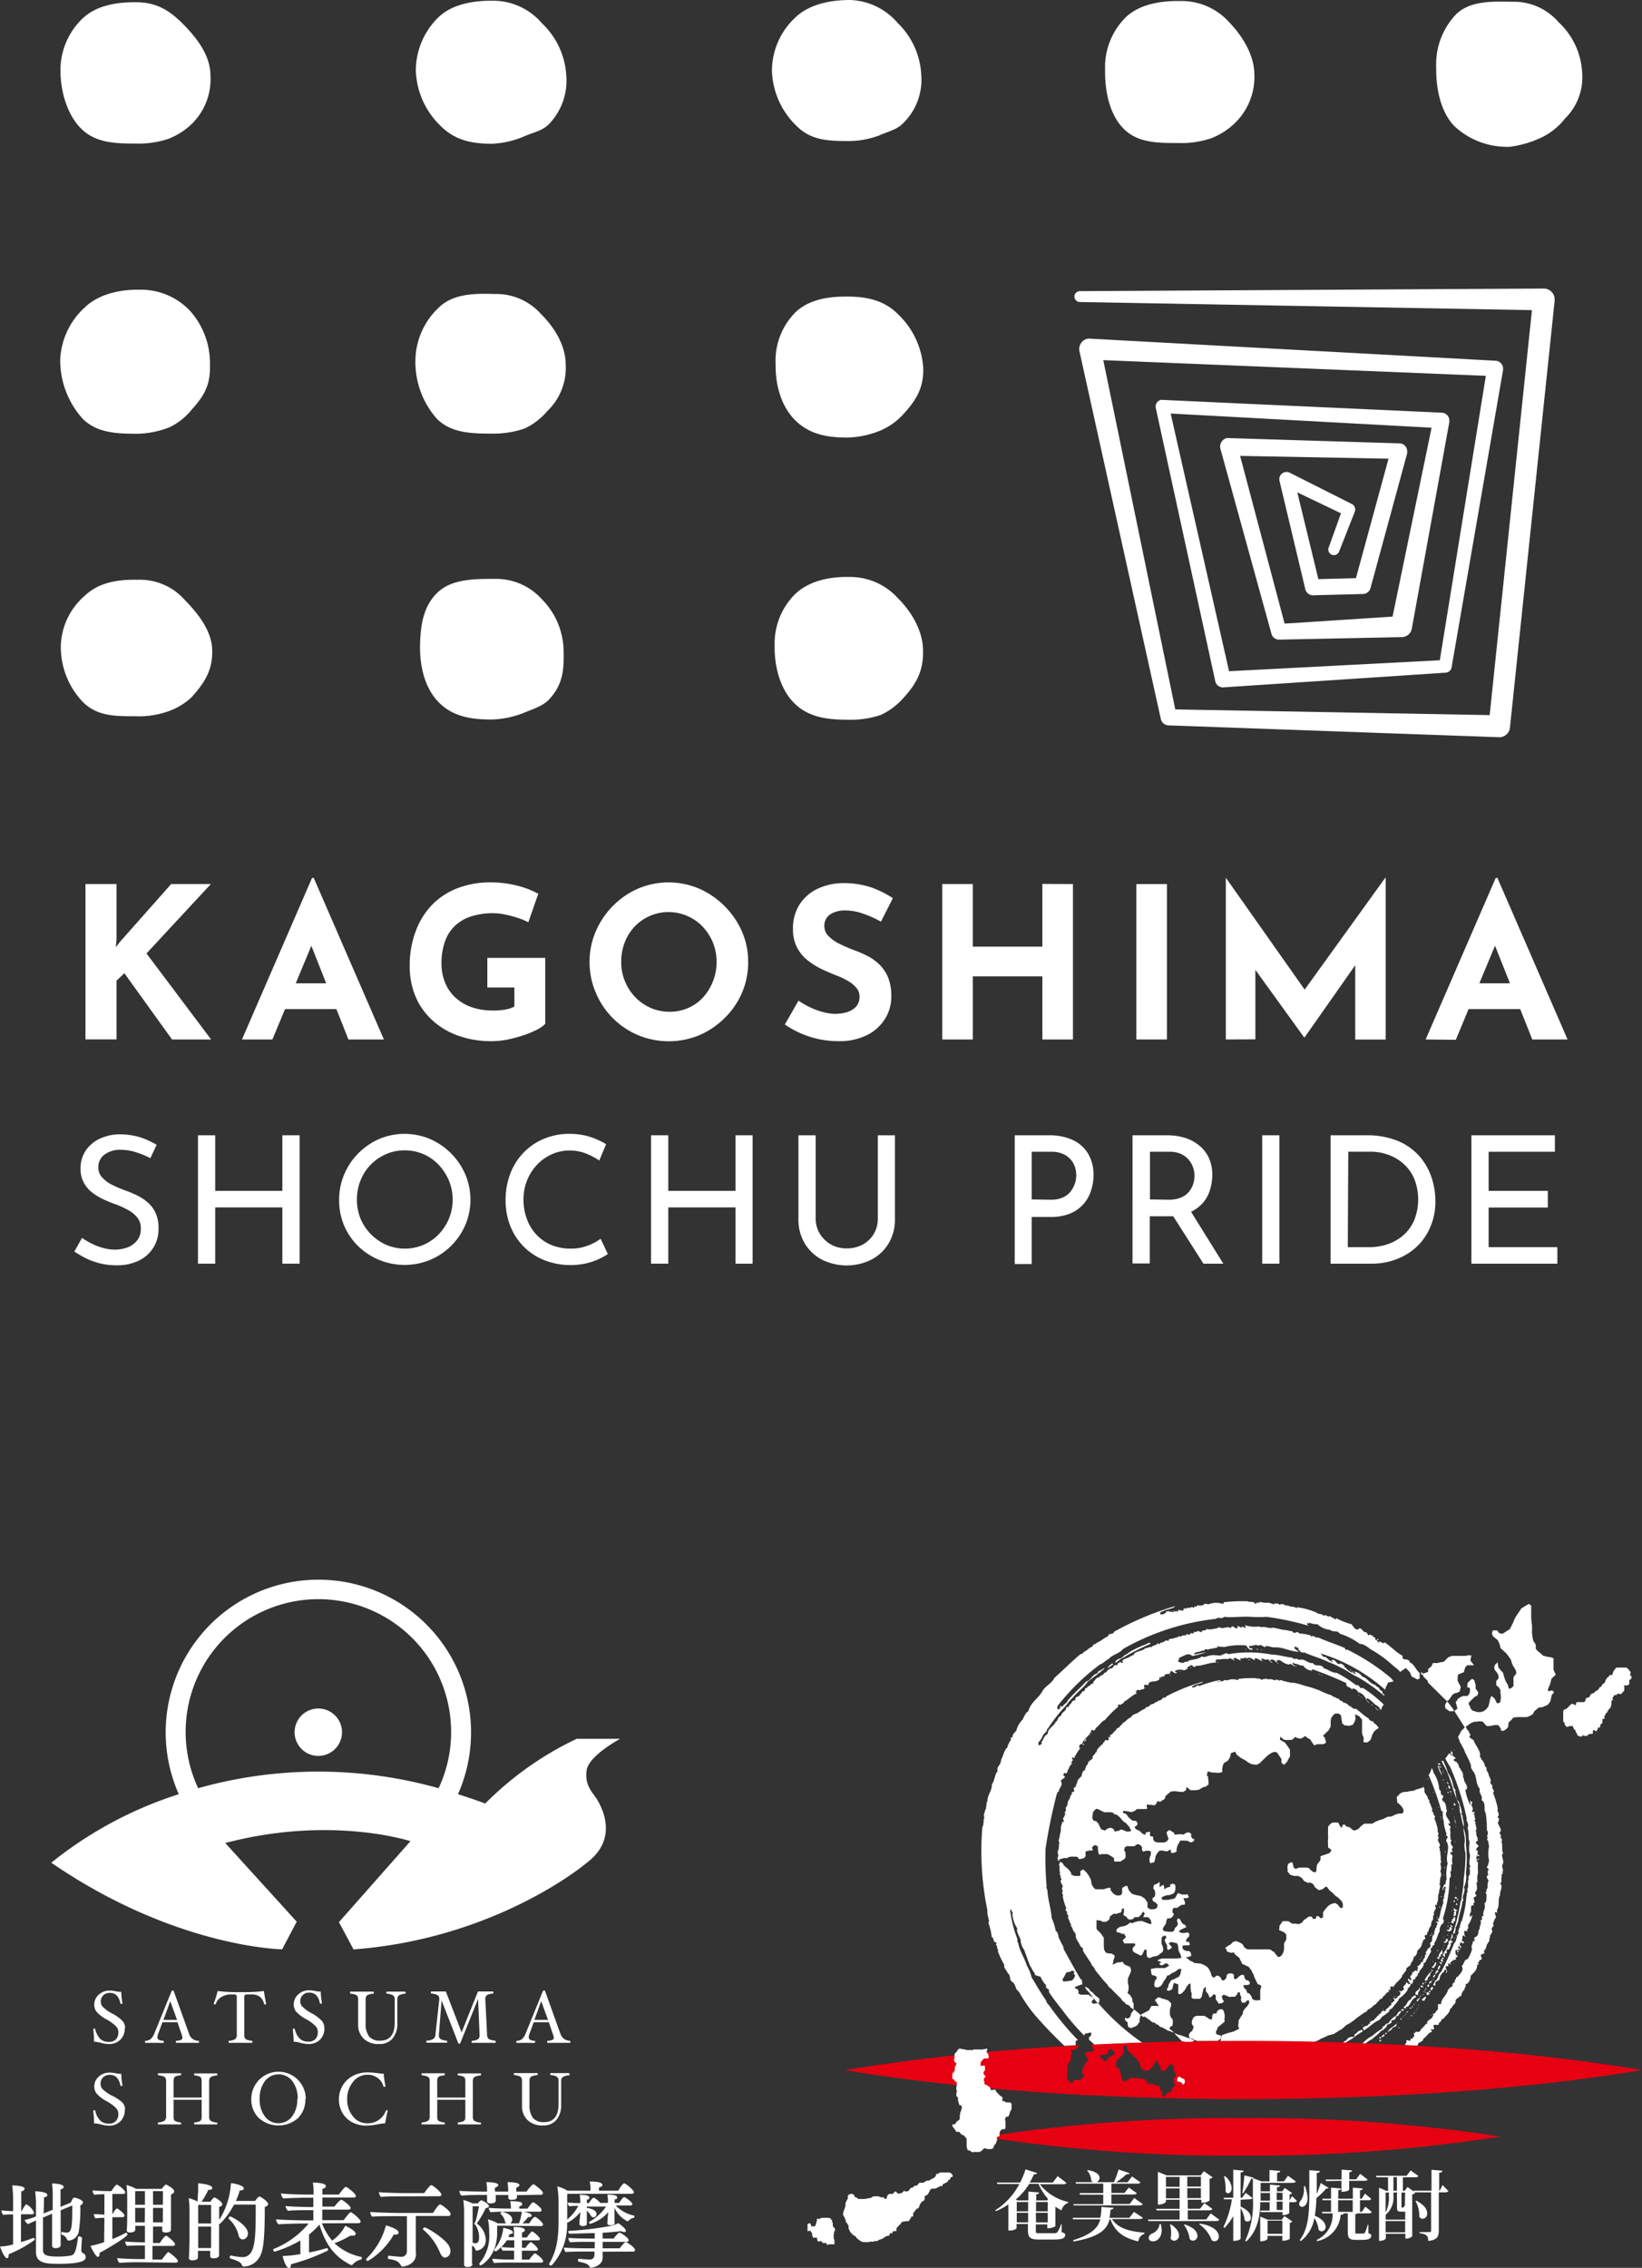 <?xml version="1.0" encoding="UTF-8"?> <svg xmlns="http://www.w3.org/2000/svg" id="レイヤー_1" data-name="レイヤー 1" viewBox="0 0 241.11 333"><rect x="0" y="0" width="241.11" height="333" fill="#333333" stroke="none"/><defs><style>.cls-1,.cls-3{fill:#fff;}.cls-2{fill:#e60012;}.cls-3{fill-rule:evenodd;}</style></defs><path class="cls-1" d="M17.11,137.93,17,139.08l.69-.87,7.44-8.4h5.83L21.51,140,31,152.63H25.26l-7-9.73L17.11,144v8.62H12.55V129.81h4.56Z"></path><path class="cls-1" d="M35.53,152.63l10.29-23.72h.25l10.3,23.72H51.16L44.58,136l3.26-2.23L40,152.63Zm7-8.25h6.85L51,148.17H41.17Z"></path><path class="cls-1" d="M80.06,150.34a4.68,4.68,0,0,1-1.27.88,13,13,0,0,1-2,.82,20.67,20.67,0,0,1-2.31.61,12,12,0,0,1-2.24.23,14.4,14.4,0,0,1-5-.82,11,11,0,0,1-3.81-2.3A9.84,9.84,0,0,1,61,146.28a11.4,11.4,0,0,1-.84-4.41,14.3,14.3,0,0,1,1-5.44,10.85,10.85,0,0,1,2.57-3.85,10.46,10.46,0,0,1,3.75-2.27,13.29,13.29,0,0,1,4.45-.75,15.85,15.85,0,0,1,4,.48,13.11,13.11,0,0,1,3.11,1.2l-1.46,4.18a10.36,10.36,0,0,0-1.49-.62,17.56,17.56,0,0,0-1.89-.51,8.74,8.74,0,0,0-1.71-.2,10.52,10.52,0,0,0-3.28.46,6.18,6.18,0,0,0-2.41,1.4,5.88,5.88,0,0,0-1.47,2.31,9.49,9.49,0,0,0-.5,3.21,7.28,7.28,0,0,0,.56,2.9,6.07,6.07,0,0,0,1.57,2.19,6.89,6.89,0,0,0,2.38,1.36,9.54,9.54,0,0,0,3.06.46,9.77,9.77,0,0,0,1.77-.14,4.44,4.44,0,0,0,1.36-.44V145H71.56v-4.35h8.5Z"></path><path class="cls-1" d="M86.57,141.25a11.21,11.21,0,0,1,.9-4.46,12,12,0,0,1,2.5-3.74,11.74,11.74,0,0,1,3.7-2.56,11.42,11.42,0,0,1,9,0,12.1,12.1,0,0,1,3.73,2.56,12,12,0,0,1,2.55,3.74,11.05,11.05,0,0,1,.91,4.46,11.28,11.28,0,0,1-.91,4.53,11.6,11.6,0,0,1-2.55,3.71A12.07,12.07,0,0,1,102.7,152a11.78,11.78,0,0,1-9,0,11.66,11.66,0,0,1-6.2-6.2A11.45,11.45,0,0,1,86.57,141.25Zm4.65,0a7.23,7.23,0,0,0,.55,2.84,7.36,7.36,0,0,0,1.51,2.33A7.08,7.08,0,0,0,95.55,148a7,7,0,0,0,2.8.56,6.65,6.65,0,0,0,2.72-.56,6.51,6.51,0,0,0,2.18-1.56,7.79,7.79,0,0,0,1.45-8,7.66,7.66,0,0,0-1.49-2.34,6.7,6.7,0,0,0-2.22-1.57A6.87,6.87,0,0,0,93.24,136a7.14,7.14,0,0,0-1.49,2.34A7.8,7.8,0,0,0,91.22,141.25Z"></path><path class="cls-1" d="M129.36,135.33a16.38,16.38,0,0,0-2.65-1.18,7.75,7.75,0,0,0-2.52-.46,4,4,0,0,0-2.3.58,2,2,0,0,0-.84,1.77,2,2,0,0,0,.64,1.44,5.94,5.94,0,0,0,1.64,1.14c.68.33,1.37.63,2.1.9a16.28,16.28,0,0,1,2,.88,7.32,7.32,0,0,1,1.75,1.27,5.75,5.75,0,0,1,1.24,1.89,7.35,7.35,0,0,1,.46,2.78,6.09,6.09,0,0,1-.9,3.22,6.49,6.49,0,0,1-2.63,2.41,9.12,9.12,0,0,1-4.28.91,14.24,14.24,0,0,1-2.65-.26,14,14,0,0,1-2.65-.81,13.51,13.51,0,0,1-2.52-1.38l2-3.5a11.22,11.22,0,0,0,1.75,1,10.2,10.2,0,0,0,1.91.69,6.91,6.91,0,0,0,1.77.25,6.09,6.09,0,0,0,1.62-.23,3.06,3.06,0,0,0,1.37-.79,2.13,2.13,0,0,0,.54-1.55,1.91,1.91,0,0,0-.45-1.24,4.65,4.65,0,0,0-1.21-1,9.82,9.82,0,0,0-1.66-.8c-.7-.27-1.42-.58-2.17-.93a11,11,0,0,1-2.09-1.29,5.92,5.92,0,0,1-1.58-1.89,5.77,5.77,0,0,1-.61-2.78,6.5,6.5,0,0,1,.89-3.44,6.32,6.32,0,0,1,2.49-2.31,8.66,8.66,0,0,1,3.72-.94,12.71,12.71,0,0,1,4.48.65,15.38,15.38,0,0,1,3.09,1.55Z"></path><path class="cls-1" d="M157.55,129.81v22.82h-4.49v-9.27H142.85v9.27h-4.49V129.81h4.49V139h10.21v-9.21Z"></path><path class="cls-1" d="M166.86,129.81h4.49v22.82h-4.49Z"></path><path class="cls-1" d="M180,152.63V128.88h0l12.68,18-1.92-.44,12.65-17.55h.06v23.75H199V139l.28,2.33-7.72,11h-.06l-7.94-11,.78-2.14v13.42Z"></path><path class="cls-1" d="M209.34,152.63l10.29-23.72h.25l10.3,23.72H225L218.39,136l3.26-2.23-7.88,18.91Zm7-8.25h6.85l1.58,3.79H215Z"></path><path class="cls-1" d="M22.08,170.06A13.47,13.47,0,0,0,20,169.2a7.56,7.56,0,0,0-2.25-.37,3.82,3.82,0,0,0-2.41.71,2.26,2.26,0,0,0-.9,1.88,2.1,2.1,0,0,0,.59,1.5A4.94,4.94,0,0,0,16.51,174c.62.3,1.27.58,2,.84a15.91,15.91,0,0,1,1.72.74,6.75,6.75,0,0,1,1.55,1.06,4.46,4.46,0,0,1,1.1,1.54,5.47,5.47,0,0,1,.4,2.24,5.07,5.07,0,0,1-2.87,4.67,7.19,7.19,0,0,1-3.31.7,10.16,10.16,0,0,1-2.36-.27,10.65,10.65,0,0,1-2.1-.75,15.08,15.08,0,0,1-1.72-1l1.12-2a11.91,11.91,0,0,0,1.44.84,8.4,8.4,0,0,0,1.69.64,6.6,6.6,0,0,0,1.72.24,5.42,5.42,0,0,0,1.78-.31,3.29,3.29,0,0,0,1.43-1,2.7,2.7,0,0,0,.58-1.8,2.52,2.52,0,0,0-.51-1.59,4.4,4.4,0,0,0-1.33-1.1,14.07,14.07,0,0,0-1.79-.83,18.5,18.5,0,0,1-1.81-.73,8.49,8.49,0,0,1-1.67-1,4.49,4.49,0,0,1-1.25-1.45,4.1,4.1,0,0,1-.49-2.08,4.66,4.66,0,0,1,.72-2.6,5.07,5.07,0,0,1,2-1.75,6.86,6.86,0,0,1,2.87-.69,10.48,10.48,0,0,1,3.22.45A12.14,12.14,0,0,1,23,168.1Z"></path><path class="cls-1" d="M44,166.7v18.85H41.46v-8.26H31.6v8.26H29.07V166.7H31.6v8.16h9.86V166.7Z"></path><path class="cls-1" d="M49.8,176.14a9.32,9.32,0,0,1,.75-3.71,9.76,9.76,0,0,1,2.07-3.09,10.06,10.06,0,0,1,3.06-2.1,9.63,9.63,0,0,1,7.45,0,10,10,0,0,1,5.19,5.19,9.53,9.53,0,0,1,0,7.46A9.73,9.73,0,0,1,63.15,185a9.86,9.86,0,0,1-7.47,0A9.74,9.74,0,0,1,52.62,183a9.26,9.26,0,0,1-2.07-3A9.43,9.43,0,0,1,49.8,176.14Zm2.61,0a7.35,7.35,0,0,0,.53,2.8,7.17,7.17,0,0,0,1.52,2.28,7.4,7.4,0,0,0,2.24,1.56,7,7,0,0,0,5.5,0,7.07,7.07,0,0,0,2.22-1.54,7.57,7.57,0,0,0,1.5-2.29,7.4,7.4,0,0,0,0-5.6,7.79,7.79,0,0,0-1.5-2.31,6.82,6.82,0,0,0-2.24-1.57,6.9,6.9,0,0,0-2.75-.56,6.63,6.63,0,0,0-2.78.58,6.93,6.93,0,0,0-3.72,3.87A7.42,7.42,0,0,0,52.41,176.14Z"></path><path class="cls-1" d="M89.26,184.14a10.4,10.4,0,0,1-1.28.71,9.27,9.27,0,0,1-1.89.65,10.55,10.55,0,0,1-6.31-.52,8.87,8.87,0,0,1-4.89-5.07,10.26,10.26,0,0,1-.65-3.64,10.73,10.73,0,0,1,.68-3.9,9,9,0,0,1,1.94-3.1,8.78,8.78,0,0,1,3-2.05,9.4,9.4,0,0,1,3.75-.73,9.85,9.85,0,0,1,3.07.45A12.3,12.3,0,0,1,89,168l-1,2.4a10.46,10.46,0,0,0-1.9-1,6.54,6.54,0,0,0-5.06.08A6.88,6.88,0,0,0,78.88,171a7.25,7.25,0,0,0-1.47,2.29,7.38,7.38,0,0,0-.54,2.85,8,8,0,0,0,.49,2.83,6.71,6.71,0,0,0,1.38,2.29,6.32,6.32,0,0,0,2.18,1.53,7.26,7.26,0,0,0,2.86.55,6.84,6.84,0,0,0,2.56-.45,7.41,7.41,0,0,0,1.85-1Z"></path><path class="cls-1" d="M110.51,166.7v18.85H108v-8.26H98.13v8.26H95.6V166.7h2.53v8.16H108V166.7Z"></path><path class="cls-1" d="M119.77,178.88a4.28,4.28,0,0,0,.62,2.28,4.44,4.44,0,0,0,1.64,1.58,4.65,4.65,0,0,0,2.28.57,4.9,4.9,0,0,0,2.38-.57,4.34,4.34,0,0,0,1.63-1.58,4.44,4.44,0,0,0,.58-2.28V166.7h2.51V179a6.8,6.8,0,0,1-.94,3.6,6.38,6.38,0,0,1-2.56,2.38,8.16,8.16,0,0,1-7.17,0,6.38,6.38,0,0,1-2.56-2.38,6.8,6.8,0,0,1-.94-3.6V166.7h2.53Z"></path><path class="cls-1" d="M154,166.7a8.22,8.22,0,0,1,3.52.69,5.14,5.14,0,0,1,2.25,2,6,6,0,0,1,.8,3.16,7.17,7.17,0,0,1-.34,2.2,5.71,5.71,0,0,1-1.08,2,5.56,5.56,0,0,1-1.94,1.41,7.34,7.34,0,0,1-2.93.53h-2.79v6.91H149V166.7Zm.26,9.46a4.21,4.21,0,0,0,1.85-.35,3,3,0,0,0,1.15-.92,4.54,4.54,0,0,0,.6-1.18,3.89,3.89,0,0,0,.18-1.12,4.25,4.25,0,0,0-.18-1.19,3.26,3.26,0,0,0-.62-1.12,3.22,3.22,0,0,0-1.12-.83,4,4,0,0,0-1.71-.33h-2.92v7Z"></path><path class="cls-1" d="M171.33,166.7a8.93,8.93,0,0,1,2.65.37,6.2,6.2,0,0,1,2.11,1.13A5.11,5.11,0,0,1,177.5,170a5.92,5.92,0,0,1,.51,2.51,7.36,7.36,0,0,1-.33,2.19,5.35,5.35,0,0,1-1.06,1.94,5.46,5.46,0,0,1-2,1.41,7.4,7.4,0,0,1-3,.54h-2.79v6.93h-2.53V166.7Zm.26,9.46a4.47,4.47,0,0,0,1.87-.34,3,3,0,0,0,1.16-.87,3.44,3.44,0,0,0,.6-1.13,4.08,4.08,0,0,0,.18-1.18,3.76,3.76,0,0,0-.19-1.17,3.58,3.58,0,0,0-.63-1.14,3.4,3.4,0,0,0-1.12-.87,3.87,3.87,0,0,0-1.68-.34h-2.92v7Zm3.11,1.46,4.93,7.93h-2.92l-5-7.85Z"></path><path class="cls-1" d="M185.34,166.7h2.53v18.85h-2.53Z"></path><path class="cls-1" d="M195.38,185.55V166.7h5.14a12.05,12.05,0,0,1,4.77.84,8.75,8.75,0,0,1,3.17,2.27,9.16,9.16,0,0,1,1.76,3.12,10.92,10.92,0,0,1,.55,3.42,9.38,9.38,0,0,1-.75,3.83,8.44,8.44,0,0,1-2,2.89,8.93,8.93,0,0,1-3,1.84,9.86,9.86,0,0,1-3.56.64Zm2.53-2.42H201a8.54,8.54,0,0,0,2.86-.47,6.83,6.83,0,0,0,2.29-1.36,6.22,6.22,0,0,0,1.53-2.18,8.22,8.22,0,0,0,0-6,6.23,6.23,0,0,0-1.56-2.21,6.76,6.76,0,0,0-2.25-1.34,7.38,7.38,0,0,0-2.6-.46h-3.29Z"></path><path class="cls-1" d="M216.06,166.7h12.26v2.42h-9.73v5.74h8.69v2.45h-8.69v5.82h10.09v2.42H216.06Z"></path><path class="cls-1" d="M184.19,10.92A9.41,9.41,0,0,1,181.4,18a10.22,10.22,0,0,1-3.55,2.3A13.62,13.62,0,0,1,173,21c-3,0-6,0-8.08-2.17s-2.7-5.65-2.65-8.6a10.34,10.34,0,0,1,3-7.66c2.09-2,5.24-2.47,8.12-2.42a9.39,9.39,0,0,1,7.08,3.09C182.43,5.26,184.17,8.07,184.19,10.92Z"></path><path class="cls-1" d="M135.54,95.53c.07,2.85-.88,4.76-2.85,6.92a10.17,10.17,0,0,1-3.35,2.53,14,14,0,0,1-4.88.7c-3,0-5.78-.35-7.87-2.47s-2.89-5.43-2.84-8.38a10.21,10.21,0,0,1,3-7.59c2.09-2,5.17-2.58,8-2.52a9.43,9.43,0,0,1,7.09,3.11C133.89,89.86,135.53,92.68,135.54,95.53Z"></path><path class="cls-1" d="M135.28,11.05A8.9,8.9,0,0,1,132.71,18c-1,1.07-2.29,1.29-3.64,1.9a12.88,12.88,0,0,1-4.62.81c-3,0-5.45-.15-7.54-2.27a11.76,11.76,0,0,1-3.56-8.08,10.71,10.71,0,0,1,3.32-7.68C118.75.61,121.93,0,124.82,0a9.61,9.61,0,0,1,7,3.38A11.35,11.35,0,0,1,135.28,11.05Z"></path><path class="cls-1" d="M232.32,10.63a8.48,8.48,0,0,1-2.51,6.77,9.89,9.89,0,0,1-3.2,2.66,15.24,15.24,0,0,1-4.88,1.49,11.31,11.31,0,0,1-8.14-3c-2.1-2.12-2.75-5.71-2.7-8.66a10.64,10.64,0,0,1,2.93-7.8C215.91.07,219.19.21,222.08.26a8.64,8.64,0,0,1,6.78,3A10.81,10.81,0,0,1,232.32,10.63Z"></path><path class="cls-1" d="M135.57,54.08c.06,2.85-1,4.66-3,6.82a9.72,9.72,0,0,1-3.36,2.35,13.79,13.79,0,0,1-4.76,1c-3,0-5.63-.47-7.73-2.59s-2.88-5.29-2.83-8.24a10.06,10.06,0,0,1,2.9-7.55c2.09-2,5.12-2.38,8-2.32s5.25.68,7.23,2.74A11.93,11.93,0,0,1,135.57,54.08Z"></path><path class="cls-1" d="M83.15,11.05a9.18,9.18,0,0,1-2.48,7.11c-1,1.07-2.41,1.28-3.76,1.89a13.51,13.51,0,0,1-4.69,1.06c-3,0-5.48-.54-7.57-2.67a11.82,11.82,0,0,1-3.59-8.1,10.94,10.94,0,0,1,3.29-7.77C66.44.53,69.7.06,72.58.11a9.42,9.42,0,0,1,7,3.31A11.44,11.44,0,0,1,83.15,11.05Z"></path><path class="cls-1" d="M83.07,53.57a8.79,8.79,0,0,1-2.72,6.81,9.94,9.94,0,0,1-3.29,2.53,14.06,14.06,0,0,1-4.84.76c-3,0-6-.08-8.09-2.2A12.59,12.59,0,0,1,61,52.85a10.81,10.81,0,0,1,3.42-7.68c2.09-2.05,5.26-2.1,8.14-2a8.81,8.81,0,0,1,6.88,2.94C81.44,48.1,83.06,50.72,83.07,53.57Z"></path><path class="cls-1" d="M82.76,95.54c.07,2.84-.11,4.95-2.08,7.11-1,1.07-2.35,1.42-3.71,2a13.77,13.77,0,0,1-4.75,1c-3,0-5.71-.4-7.8-2.53s-2.79-5.37-2.74-8.32S62.15,89,64.25,87s5.44-2,8.33-2a9.07,9.07,0,0,1,7,3A11,11,0,0,1,82.76,95.54Z"></path><path class="cls-1" d="M30.9,11.05a9.19,9.19,0,0,1-2.64,7.05,10.29,10.29,0,0,1-3.54,2.29,13.82,13.82,0,0,1-4.84.69c-3,0-5.9-.1-8-2.23s-3-5.56-3-8.51a10.47,10.47,0,0,1,3.23-7.61c2.09-2,5.19-2.45,8.08-2.4S25,1.6,27,3.65,30.89,8.2,30.9,11.05Z"></path><path class="cls-1" d="M30.83,53.57c.07,2.84-.72,4.42-2.68,6.58A9.63,9.63,0,0,1,25,62.69a13.55,13.55,0,0,1-4.74,1c-3,0-6-.08-8.12-2.2a12.85,12.85,0,0,1-3.3-8.64,11,11,0,0,1,3.61-7.71c2.08-2,5.27-2.66,8.16-2.6a9.89,9.89,0,0,1,7.3,3.11A11.53,11.53,0,0,1,30.83,53.57Z"></path><path class="cls-1" d="M31.16,95.53c.07,2.84-1.1,4.73-3.07,6.89a9.81,9.81,0,0,1-3.54,2.08,12.84,12.84,0,0,1-4.67.67c-3,0-5.63,0-7.72-2.1a11.7,11.7,0,0,1-3.23-8.24,10.12,10.12,0,0,1,3.5-7.34c2.09-2,4.92-2.42,7.8-2.36a8.77,8.77,0,0,1,6.86,2.92C29.09,90.09,31.15,92.68,31.16,95.53Z"></path><path class="cls-1" d="M158.54,42.75l68.15-.38A1.59,1.59,0,0,1,228.28,44v.19l-6.56,62.65h0a1.57,1.57,0,0,1-1.62,1.41l-48.53-1.74a1.19,1.19,0,0,1-1.11-.92l-11.95-54a1.56,1.56,0,0,1,1.18-1.86,1.51,1.51,0,0,1,.42,0l59.51,3.24h0a1.16,1.16,0,0,1,1.09,1.22l0,.13L213.15,98a.93.93,0,0,1-.86.77l-32.64,2.16a1.15,1.15,0,0,1-1.2-.9l-8.74-40.14a1,1,0,0,1,.76-1.17.71.71,0,0,1,.25,0l41,1.88a1.15,1.15,0,0,1,1.1,1.2v.17L207.31,92.3h0a1.51,1.51,0,0,1-1.46,1.25l-18,.37h0a1.15,1.15,0,0,1-1.15-.85l-7.49-27.15a1.29,1.29,0,0,1,.9-1.59,1.31,1.31,0,0,1,.39,0l25,.77a1.15,1.15,0,0,1,1.13,1.18,1.35,1.35,0,0,1,0,.28l-5.39,19.8a1.17,1.17,0,0,1-1.09.86l-7.32.19a1.16,1.16,0,0,1-1.16-.89L187.88,70.6v0a1.06,1.06,0,0,1,.79-1.27,1.07,1.07,0,0,1,.73.09L198.49,74l0,0a.91.91,0,0,1,.44,1.15L196.63,81a.83.83,0,0,1-1.07.46.84.84,0,0,1-.48-1l2.12-5.9.46,1.17-9.21-4.41,1.52-1.2,3.84,15.83-1.16-.89,7.32-.19-1.09.85,5.4-19.8,1.08,1.46-25-.47,1.29-1.65,7.22,27.22-1.17-.85,18-1.17-1.46,1.26,6.24-30.22,1.08,1.38-40.95-2.23,1-1.2,9.08,40.06-1.2-.9,32.67-1.7-.86.78,7.09-43.79,1.09,1.34L160,52.8l1.6-1.89,11.16,54.15-1.1-.91,48.55.88-1.62,1.43,6.54-62.65,1.58,1.76-68.14-1.22a.8.8,0,0,1,0-1.6Z"></path><path class="cls-2" d="M220.32,313.72A236.94,236.94,0,0,0,182.41,311a237.07,237.07,0,0,0-37.92,2.76,235.8,235.8,0,0,0,37.92,2.77A235.66,235.66,0,0,0,220.32,313.72Z"></path><path class="cls-1" d="M155.89,326.56v1.19c.47.17.52.23.52.41,0,.47-.37.68-1.66.68h-2.2c-1.3,0-1.61-.29-1.61-1.43v-.85h-1.67v.6c0,.09-.36.36-1,.36h-.2v-3.84a10.2,10.2,0,0,1-1.83,1l-.08-.15a10,10,0,0,0,3.52-3.84h-3.22l-.07-.22h3.41a12.87,12.87,0,0,0,.79-1.93l1.7.54c-.06.14-.17.2-.47.18a9.9,9.9,0,0,1-.62,1.21h3.4l.7-.94,1.3,1c-.09.14-.23.19-.55.19h-3.37a7.36,7.36,0,0,0,4.19,2.61l0,.11a1.6,1.6,0,0,0-1,1.12,7,7,0,0,1-.9-.55v2.87s-.35.31-1.19.31v-.57H152.1v.88c0,.38,0,.41.47.41h2.19a.63.63,0,0,0,.49-.13,4.63,4.63,0,0,0,.55-1.16Zm-2-3.67a8.57,8.57,0,0,1-1.4-2.23h-1.35a9.7,9.7,0,0,1-2,2.32l.33.12h1.53v-1.3l1.57.13c0,.15-.09.23-.41.27v.9h1.6Zm-4.59.44v1.37h1.67v-1.37Zm0,3h1.67v-1.41h-1.67Zm2.83-3v1.37h1.72v-1.37Zm0,3h1.72v-1.41H152.1Z"></path><path class="cls-1" d="M167.81,325.64c-.08.14-.21.19-.53.19h-4c.87,1.37,2.66,1.85,4.76,2V328a1.33,1.33,0,0,0-.89,1.12c-2.07-.51-3.4-1.33-4.09-3.25h-.12c-.41,1.52-1.49,2.58-5.3,3.26l-.07-.19c2.71-.84,3.66-1.8,4-3.07h-4l-.06-.22h4.06a8.52,8.52,0,0,0,.17-1.59l1.77.12c0,.14-.11.22-.43.27-.05.42-.09.82-.17,1.2h2.92l.68-.87Zm-10.21-2H162v-1.39h-3.41l-.07-.23H162v-1.39H158l-.07-.21h5.64a15,15,0,0,0,.68-1.86l1.61.54c0,.1-.12.15-.28.15h-.15a11,11,0,0,1-1.55,1.18h1.69l.66-.85,1.24.87c-.09.15-.24.19-.54.19H163.2V322h1.92l.63-.79,1.18.82c-.08.15-.22.2-.52.2H163.2v1.39h2.68l.67-.88,1.25.9c-.09.13-.22.19-.55.19h-9.58Zm2.11-5c1.31.21,1.75.73,1.75,1.15a.71.71,0,0,1-.69.68.69.69,0,0,1-.53-.27,2.37,2.37,0,0,0-.61-1.49Z"></path><path class="cls-1" d="M177.77,325l1.28.94c-.09.13-.23.19-.56.19h-9.86l-.06-.22h4.64v-1.35h-3.38l-.06-.23h3.44V323h-2v.28s-.19.43-1.19.43v-4.8l1.28.51h5l.47-.62,1.29.91a.75.75,0,0,1-.45.21v3.2a1.74,1.74,0,0,1-1.2.3V323h-2v1.32h1.81l.63-.83,1.18.86c-.08.14-.22.2-.52.2h-3.1v1.35h2.71Zm-7.33,1.56a3.39,3.39,0,0,1,.14.93c0,1-.63,1.62-1.27,1.62-.39,0-.64-.21-.64-.52a.74.74,0,0,1,.46-.61,1.75,1.75,0,0,0,1.15-1.43Zm2.77-6.91h-2v1.45h2Zm-2,3.14h2v-1.46h-2Zm.72,3.83c.88.57,1.19,1.15,1.19,1.59a.76.76,0,0,1-.7.81.59.59,0,0,1-.53-.34,3.45,3.45,0,0,0,.08-.8,4.13,4.13,0,0,0-.17-1.22Zm2,0c1.43.45,1.9,1.13,1.9,1.66a.69.69,0,0,1-.64.73.71.71,0,0,1-.5-.24,4.4,4.4,0,0,0-.85-2.1Zm2.41-7h-2v1.45h2Zm-2,3.14h2v-1.46h-2Zm1.83,3.74c2.12.32,2.8,1.24,2.8,1.88a.66.66,0,0,1-.61.72.76.76,0,0,1-.44-.17,4.85,4.85,0,0,0-1.82-2.33Z"></path><path class="cls-1" d="M182.17,323V324c1.14.52,1.49,1.13,1.49,1.58a.5.5,0,0,1-.9.4,4.28,4.28,0,0,0-.59-1.75v4.48s-.13.33-1.08.33v-3.63a8.75,8.75,0,0,1-1.29,1.73l-.15-.15a13.86,13.86,0,0,0,1.24-4.06h-1.15l-.05-.23h1.4v-4.11l1.52.14c0,.15-.12.23-.44.27v3.7h.22l.52-.72,1,.76c-.07.14-.23.19-.51.19Zm-2.31-3.47a2.44,2.44,0,0,1,1,1.73c0,.48-.25.79-.52.79a.47.47,0,0,1-.38-.23,3.6,3.6,0,0,0,0-.58,6.19,6.19,0,0,0-.24-1.68Zm9.85,2.94.73.69c-.09.15-.22.2-.5.2h-.62v1.6a1.35,1.35,0,0,1-1,.28v-.43h-3.22l-.06-.22h1.39v-1.23h-1.38c0,1.83-.32,4.17-2.06,5.77l-.14-.11a13.11,13.11,0,0,0,1.12-6.25v-2.88a.43.43,0,0,1-.22,0,14.8,14.8,0,0,1-1.21,2.15l-.13,0c.14-.8.27-2,.31-2.62l1.35.34-.05.08,1.22.46h1.17v-1.67l1.57.14c0,.16-.13.24-.45.28v1.25h1l.6-.83,1.15.85c-.09.15-.25.2-.55.2h-4.62v2.61h1.37V322h-1.31l-.06-.23h1.37v-1l1.47.14c0,.14-.12.21-.44.26v.6h.76l.39-.5,1.09.76a.67.67,0,0,1-.39.19v.89h0Zm-1.51,3.47.41-.54,1.16.79a.72.72,0,0,1-.38.21v2.34s-.3.28-1.09.28v-.71h-2.17v.41s-.17.38-1.08.38v-3.63l1.13.47ZM186.13,328h2.17v-1.93h-2.17Zm1.34-6.06v1.11h.86V322Zm.86,2.56v-1.23h-.86v1.23Z"></path><path class="cls-1" d="M191.62,321a5.43,5.43,0,0,1,.38,1.77c0,1-.54,1.27-.8,1.27a.42.42,0,0,1-.43-.42.79.79,0,0,1,.28-.56,3,3,0,0,0,.42-1.73c0-.11,0-.22,0-.33Zm1.68,1.28c.26-.61.51-1.34.64-1.74l1.16.73a.24.24,0,0,1-.19.08.41.41,0,0,1-.15,0,14.56,14.56,0,0,1-1.47,1.43,17.73,17.73,0,0,1-.22,2.57c1.19.5,1.58,1.15,1.58,1.62a.62.62,0,0,1-.57.67.62.62,0,0,1-.46-.24,3.82,3.82,0,0,0-.62-1.71,5.35,5.35,0,0,1-2,3.38l-.14-.16c1.26-1.65,1.4-3.87,1.4-7,0-1,0-2.07,0-3.25l1.55.12c0,.16-.09.25-.46.29,0,1.2,0,2.29,0,3.28Zm8.14,2.52c-.09.14-.23.2-.53.2h-1.58a.55.55,0,0,1-.32.12v2.59c0,.26,0,.26.22.26h.87c.17,0,.23,0,.32-.14a7.1,7.1,0,0,0,.42-1.18h.09v1.25c.37.15.42.21.42.35,0,.4-.32.64-1.23.64h-1c-1,0-1.21-.24-1.21-1.21V325h-.61c0,.13-.17.19-.44.2a4.26,4.26,0,0,1-3.44,3.87l-.09-.17a4,4,0,0,0,2.34-3.9h-1.5l-.07-.22h1.35v-1.71h-1.24l-.05-.22h1.29v-1.63l1.47.13c0,.15-.11.22-.41.25v1.25h2.14v-1.63l1.45.13c0,.14-.1.22-.4.25v1.25h.24l.5-.75.92.78c-.09.15-.23.19-.52.19h-1.14v1.71h.26l.53-.77Zm-6.73-4.55-.06-.22H197v-1.45l1.53.11c0,.15-.1.24-.4.27V320h1l.6-.8,1.09.83c-.07.15-.22.19-.52.19h-2.19v1.33s-.2.28-1.13.28v-1.61Zm1.78,4.53h2.14v-1.71h-2.14Z"></path><path class="cls-1" d="M211.82,320.84l.86.88c-.1.15-.24.19-.52.19h-.89v5.63c0,.79-.19,1.38-1.55,1.51,0-.8-.27-1-1.27-1.14v-.16h1.48c.15,0,.21-.07.21-.21v-5.63H207.7l.11.08a.67.67,0,0,1-.44.21v6.17a1.32,1.32,0,0,1-1,.33V328h-2.87v.64s-.11.4-1,.4v-7.81l1.08.47h.24v-2h-1.72l-.06-.22h4.5l.6-.79,1.13.82c-.09.15-.22.19-.53.19H206v2h.24l.44-.57.9.65,0-.11h2.62v-3.07l1.61.14c0,.15-.08.24-.48.3v2.63h.08Zm-7.21,1.1v.51a3.22,3.22,0,0,1-1.14,2.75h0v.72h2.87v-1.17l-.32,0c-.84,0-.89,0-.89-.92v-1.9Zm-.67,0h-.48v2.93a4.71,4.71,0,0,0,.48-2.44Zm-.48,5.85h2.87v-1.66h-2.87Zm1.66-8.11h-.51v2h.51Zm1.21,2.26h-.54v1.91c0,.31,0,.31.06.31s.3,0,.44-.32h0Zm1.65,1.2c1.2.62,1.59,1.32,1.59,1.86a.74.74,0,0,1-.65.8.61.61,0,0,1-.51-.3,2,2,0,0,0,0-.25,4.24,4.24,0,0,0-.56-2.05Z"></path><path class="cls-1" d="M137.87,321.12,138,321h.38l.06-.29.14-.05.35-.18.11-.05.18-.15v-.2h.23l.09-.17,0-.15.15-.09.14,0,.06-.11,0-.15-.11-.17-.12-.11-.14-.12c-.18,0,0,0-.18,0s-.2-.06-.29,0L139,319h-.24c-.11,0,.09,0-.11,0a2.39,2.39,0,0,0-.32,0l-.17,0L138,319l-.11.08-.15.12-.14,0s-.09-.06-.12,0,0-.06,0,.08,0,0-.05.15,0,0-.09.17a.92.92,0,0,1-.29.23l-.17.12h-.12l-.17.14s0,0-.12.06a.78.78,0,0,1-.23.06h-.2l-.32.2a.24.24,0,0,1-.2.09h-.38l-.14,0-.15.2a.17.17,0,0,0-.14.12c-.06.11.11.08-.06.11l-.17,0s-.21,0-.27.09a1.45,1.45,0,0,1-.26.23l-.23,0a2.73,2.73,0,0,1-.23.35.49.49,0,0,1-.26.17,1.47,1.47,0,0,1-.26,0h-.11l-.12-.12c-.14.2,0,.06-.14.2l-.18.15-.32.09s.06,0-.11,0l-.18,0-.11-.15-.12-.06s0-.14-.14-.08l-.12.06-.08.14a.26.26,0,0,1-.24.14h-.28l-.12,0-.26.15,0,.14-.12.09a.15.15,0,0,1,0,.17l0,.09-.18.09-.11,0-.12-.12-.08-.12h-.18c-.2,0,0,.09-.2,0a2.64,2.64,0,0,0-.43-.14h-.55l-.24.06-.14.11-.17.09-.12,0s-.12.06-.17,0l-.23.09-.15,0-.2.05h-.17l-.29,0-.15,0-.2,0-.2-.06-.09-.12-.17-.05-.21-.12s0,0,0-.12l-.05-.08-.15-.15-.26-.06-.26.06-.14.09-.12.14s0,0,0,.15a1,1,0,0,0,0,.23s.09-.09-.06.14l-.14.24-.14.29v.28l0,.12a.46.46,0,0,1-.06.2,3.26,3.26,0,0,1-.17.49.93.93,0,0,0-.06.21l-.06.26a.08.08,0,0,0,0,.11c0,.09-.06-.08,0,.09l.09.17a1.39,1.39,0,0,1,.14.26,1.6,1.6,0,0,1,.15.38.21.21,0,0,1,0,.11v.09l.18.18.17.28a.13.13,0,0,1,.06.12c0,.09,0,.17,0,.26s0,.06.06.23.14.26.17.35.06.11.17.23l.29.29.23.14s0-.11.15.12l.17.23.46.35.26.14.29.06a.21.21,0,0,1,.15,0,.9.9,0,0,0,.23,0,2.12,2.12,0,0,0,.4,0s0-.06.12-.06h.12a3,3,0,0,1,.37,0,.73.73,0,0,1,.29-.09h.12l.17,0,.15-.06a.13.13,0,0,1,.08-.12l.29-.08a1,1,0,0,0,.29-.12l.26-.17.09-.06.2-.14h.23l.15-.06.08-.18.09-.17h.17L131,328l0-.17.14-.15a.13.13,0,0,1,.12-.08h.37v-.15l0-.11a.27.27,0,0,1,.06-.23c.09-.09,0,.05.09-.09a2,2,0,0,1,.23-.26l.14-.12.12-.08.06-.21.11-.08.2-.06.12,0,.23-.06.23,0h.12l.2-.11a.3.3,0,0,1,.06-.15l.06-.08.14-.24,0-.11.14,0,.15,0V325l.06-.11.14-.15.17-.26.12-.11.12-.09.11,0L135,324s0,0,0-.11a2,2,0,0,1,.09-.21l.06-.11.14-.18.15-.17.26-.11a1.26,1.26,0,0,0,.06-.15c0-.09,0,.12,0-.09a2.1,2.1,0,0,1,.05-.31s-.08-.09.06-.15l.15-.06.2-.11a.6.6,0,0,0,.11-.18l.12-.23a.33.33,0,0,0,.06-.11.43.43,0,0,1,.11-.21,1.12,1.12,0,0,1,.21-.14h.4l.26-.06.17-.11Z"></path><path class="cls-1" d="M120.06,325.76l-.11.09,0,.11,0,.09,0,.1-.09.13,0,.09s0,0,0,.07v.12s-.05,0-.1.05l0,.08s0,0,0,.08a.48.48,0,0,1-.13.13h-.19l-.27,0,0,0s-.06,0-.06-.05a.66.66,0,0,0,0-.1l-.08-.13,0-.11-.09-.05-.11,0h-.08l-.05.08s-.1,0-.12,0a.36.36,0,0,0,0,.13l0,.2V327l0,.11v.05l0,.1v.22s0,0,0,.06,0,0,0,.05l0,.08h0l.08-.05.07-.05.1,0s0,0,.07,0,0,0,.06,0,.11,0,.11.05v.09l0,.07.09,0,.09.11,0,.12v.21s0,0,0,.06l0,0,.12.1v.19s0,0,.06,0h.13l.08,0,.11,0,.07,0h.06l.1,0a.81.81,0,0,0,0,.14l0,.11,0,.07,0,0,.06.06s0,0,0,0l0,.1a.37.37,0,0,0,.13.07s0,0,.11,0h.09l.13-.07.07,0,.08.11.08.07,0,.06.11.06h.13l.08,0,.07,0,.15,0,.11.06,0,.06s0,0,0,.07v.06h0l.07,0h.11l.11,0,0-.06h.21l.1,0,0,0,.11,0h.12l.13,0h0l.1,0,.09,0v-.18a.11.11,0,0,1,0-.08.37.37,0,0,1,0-.12c0-.06,0,.05,0-.06a.63.63,0,0,1,0-.23l-.11-.13v-.2s0,0,0-.06a.28.28,0,0,1,0-.11l0-.3a.87.87,0,0,0,.05-.12.5.5,0,0,1,0-.14c0-.07,0-.08,0-.13s.13-.07.14-.12a.17.17,0,0,0,0-.11l0-.08s0-.14-.06-.19,0,0,0,0,.07,0,0-.05a.49.49,0,0,1-.14-.06l-.12-.24v-.09c0-.05,0,.05,0-.05s0-.09,0-.15l0-.06s0,0,0-.09l-.1-.09v-.16s0,0,0-.06,0,0,0-.05,0,0-.07-.07.09,0-.08-.06,0-.15,0-.15l-.41-.1a.09.09,0,0,1-.1,0s0,0,0,0l-.15,0-.09,0-.15,0s0,0-.08,0h-.24l-.13,0-.21.06-.08.07,0,.08"></path><path class="cls-1" d="M198.3,245.12l.07.06-.07.07-.06-.07Z"></path><path class="cls-1" d="M162.69,244.92c-.09,0,.27-.43.54-.58l.08-.09.14.12Zm2.11-1.46c-.41.12-.67.54-1.06.69.19-.7,1-.49,1.26-1a10.09,10.09,0,0,0,1-.64,17,17,0,0,1,2.48-1.14v-.09c.22.08.29-.18.43.08A34.81,34.81,0,0,0,164.8,243.46Zm12.07-4.62s.07,0,.09,0h-.09m2.06.21-.07-.06.07-.07.06.06Z"></path><polygon class="cls-1" points="160.36 280.36 159.93 280.36 159.51 280.36 159.17 280.61 159.08 280.95 159.17 281.29 159.51 281.46 159.85 281.55 160.19 281.63 160.7 281.29 160.87 280.95 160.87 280.7 160.61 280.61 160.36 280.36"></polygon><path class="cls-1" d="M213,256.9h0S213,256.88,213,256.9Z"></path><path class="cls-1" d="M213.32,284s0-.06,0-.09h0S213.32,284,213.32,284Z"></path><path class="cls-1" d="M212.91,284.71c.31.29.16-.35.51-.19-.21-.12-.14-.34-.1-.53h0C212.93,284.1,213.31,284.59,212.91,284.71Z"></path><path class="cls-1" d="M212.06,276.54v.15A.2.2,0,0,0,212.06,276.54Z"></path><path class="cls-1" d="M214.43,285.75l.06-.06A.12.12,0,0,0,214.43,285.75Z"></path><path class="cls-1" d="M214.13,286.76a.21.21,0,0,1,0,.11A.09.09,0,0,0,214.13,286.76Z"></path><polygon class="cls-1" points="214.15 286.87 214.15 286.87 214.15 286.87 214.15 286.87"></polygon><path class="cls-1" d="M214,286.91l.09.09a.35.35,0,0,0,0-.13S214,286.85,214,286.91Z"></path><path class="cls-1" d="M171.12,236.83H171v0Z"></path><path class="cls-1" d="M172.08,236.55l.07,0S172.1,236.53,172.08,236.55Z"></path><path class="cls-1" d="M215.46,283.73l.07,0Z"></path><path class="cls-1" d="M212.18,250.37l.06.48.61.42.62,0,0,0a.35.35,0,0,1,0-.2c-.33-.4-.64-.89-1-1.26l0,0Z"></path><path class="cls-1" d="M214.57,254.15l-.37.71-.11.2a4.59,4.59,0,0,1,.28.73c.23.38.33.63.56,1,.31.88.78,1.53,1.07,2.43-.09.5.38.85.56,1.27.29.77.19,1.55.75,2.2-.24.61.51,1,.23,1.63.76.43.24,1.35.62,1.92a14.65,14.65,0,0,1,.17,2.5c.27.33.09.67,0,1,.06,0,.13,0,.18.08-.4.3.16.45,0,.78h.09a.81.81,0,0,0,.06.47,4.76,4.76,0,0,0,0,2.16c-.1.28-.11.69-.3.85s.51.43.11.6c0,.21-.05.46.11.6-.58.3,0,.62,0,1h-.09l-.08.76c.15.23-.31.38-.07.69h-.17c0,.08.05.21,0,.3l.13.13c-.07.39.08,1.07-.34,1.35.31.7-.35,1.21-.11,1.81-.56,0,.07.78-.5.62.28.47-.12.8-.08,1.34-.21.1-.16.35-.2.57s-.15.44-.32.53a.3.3,0,0,0-.11.57c-.13,0-.26.13-.35.09,0,.37-.36.75-.13,1.13a5.32,5.32,0,0,1-.66,1.51c-.52,0-.51.77-.87,1,.45.68-.39,1.23-.59,1.62-.4-.11-.07.43-.46.41.31.46-.55.4-.23.87a2.73,2.73,0,0,0-.72.58c-.18.83-1.09,1.36-1,2.11l-.48,0,0,.78c-.26.14-.41.75-.76.63,0,.13.2.27,0,.34-.09.54-.93.51-.84,1.18l-.22,0c-.16.39-.65.61-.83,1.06-.23.21-.43,0-.68.11.07.2-.15.12-.22.14l.07.56c-.28,0-.13.13-.29.31-.25-.19-.22.14-.34.27s-.37-.27-.56,0c.09,0,.05.13.05.21a1.24,1.24,0,0,1-.3.41l1.86.11s.06-.06.09-.06c0-.58.77-.37.84-1,.48-.21.76-1,1.3-.95a.57.57,0,0,1-.19-.42c.15,0,.24.06.35.07.21-.18,0-.38,0-.6.23-.25.58,0,.77-.11-.07-.37.46-.41.43-.82.28.06.48-.38.71-.58s.58-.63.53-1l.21,0c.1-.41.48-.6.62-.92-.13-.58.48-.52.62-.93l.13.12c.12-.35.21-.8.53-1,0-.19.09-.45.24-.52l-.1-.26.34-.18a1.52,1.52,0,0,0,.44-1.1c.46-.49,1-.85.94-1.63.08,0,.17,0,.21,0,.06-.15-.09-.21-.1-.34.22,0,.21-.23.25-.36l.22,0c.27-.29-.13-.53,0-.8.22,0,.32-.25.52-.1l-.11-.43H218v-.25h.17a2,2,0,0,1,.52-1.18c0-.24,0-.48.11-.57-.12-.36.39-.55.31-1-.18-.25,0-.47.2-.65a1.18,1.18,0,0,0-.1-.43c.23-.2.15-.61.4-.7.16-.4-.16-.49-.07-.91.11,0,.24,0,.31.12a.84.84,0,0,0-.06-.39c.47-.68.1-1.53.48-2.21-.08-.63.52-1.32,0-1.73.38-.23.06-.74.27-1-.25-.23.26-.46.08-.72.25-.26-.17-.57,0-1.05.3-.42-.11-1.06-.06-1.55.09,0,.13-.05.17-.1-.3-.48,0-1.16-.28-1.76h.09c0-.21,0-.56-.28-.59.36-.25-.06-.43-.06-.73.5-.37-.23-1-.27-1.51.28,0,0-.36.24-.44-.09-.12-.29-.18-.23-.38.38-.4-.22-.79,0-1.12a12.14,12.14,0,0,0-.73-2.43c.07,0,.13-.05.17-.09-.07-.2-.08-.41-.27-.51,0-.11,0-.24.07-.27-.09-.25-.36-.41-.36-.67,0-.07.08-.05.12-.05a2.54,2.54,0,0,0-.33-.89c.05-.37-.53-.83-.28-1.1-.39-.2-.28-.63-.55-.93,0-.21-.39-.28-.27-.51l-.22-.2c.25-.68-.51-1.52-.84-2.24,0-.45-1.07-.46-.5-1-.25-.18-.2-.59-.46-.67-.09-.17-.19-.35-.3-.52l-.18.2Z"></path><path class="cls-1" d="M211.68,258.61c.26.49.52,1,.77,1.47.29.77.61,1.54.81,2.26a16.23,16.23,0,0,0,1.11,2.88c-.09,0-.12,0-.17.09.24.06.1.43.16.64.24.77.29,1.52.55,2.27-.08.84.36,1.84.11,2.56a6,6,0,0,0,.17,1.34,24,24,0,0,1-.26,3.76c0,1.08-.26,2.25-.36,3.25h-.09a29.79,29.79,0,0,1-1.14,4.77l.29,0v-.09c0-.28.18-.46.1-.82.21-.18.24-.61.4-.88.1-1.08.52-1.85.61-3h.17c-.37-.77.37-1.29.06-2a3.51,3.51,0,0,0,.28-2.08,16.94,16.94,0,0,0,0-4.15,6,6,0,0,0-.37-2.55c.2-.49-.1-1.15-.15-1.81-.3-.12,0-.3-.1-.52-.08-.45-.27-1-.42-1.47-.53-.37-.29-.94-.57-1.53h.09c0-.21-.14-.34-.28-.51a5.41,5.41,0,0,0-.85-2.21,8.87,8.87,0,0,0-.72-1.77h0Z"></path><path class="cls-1" d="M212.23,258.21a11.91,11.91,0,0,0,.72,1.25,38.65,38.65,0,0,1,2.44,7.62l-.09.09c.17.36.42.85.18,1.25.3.66,0,1.4.32,2.06a5.65,5.65,0,0,0-.05,1.49c.33.76-.26,1.43.2,2.19h-.17a2.48,2.48,0,0,0,.11.68h-.17c.44.29-.31.59-.05,1.12-.29.4.12,1.08-.25,1.44.25.4-.22.67,0,1h-.09a15.83,15.83,0,0,1-.71,3.75h-.09c0,.43-.22.46-.14.86h-.09c-.05.28-.26.59-.1.82-.39.51-.26,1.13-.7,1.56a38.76,38.76,0,0,1-1.89,4.16c-.46.32-.39,1.05-.9,1.33-.06.24-.26.46-.24.61s.24.06.34-.1c-.3-.57.62-.43.58-.88a1.43,1.43,0,0,1,.65-1c.07-.11,0-.37.25-.27s0,.35,0,.47c.53-.25-.18-.62.05-1,.13-.05.19,0,.3,0,.15-.16-.11-.28,0-.39.09,0,.3-.05.27.16.25-.18,0-.19,0-.34.26,0,.36-.38.64-.32v-.09h.26c0-.13-.06-.21-.06-.3l.26-.09c0-.09,0-.18,0-.22-.35.06-.26-.53-.29-.77h.17c.16.06.08.28.1.34s.08-.13.17-.09l.08.06c-.06-.16-.24-.3-.31-.44l.53.15-.41-.46c.15,0,.21-.26.34-.1v.26c.29,0,.09-.28.14-.42l-.06.07c-.31-.07.07-.39-.06-.55l.48.2a.19.19,0,0,0-.23-.3l.12-.85c.22-.09.29.19.49.2-.31-.2-.22-.62-.29-.85a.64.64,0,0,1,.58.06c-.11-.08-.12-.22-.16-.33.36-.08.11-.4.19-.66a3.25,3.25,0,0,0,.6-1.44l-.34.27c-.07-.15,0-.32,0-.52.33-.27,0-.82.26-1.17.11,0,.28-.08.35.07l-.15-.38c.43-.1.07-.52.09-.76s.49-.17.37-.49c-.44-.24.09-.5.1-.82s0-.67-.08-1h.17a4,4,0,0,1,.08-1.51,6.34,6.34,0,0,1,0-1.38l-.27-.34h.17v-.09c.08,0,.17,0,.21-.05s0-.11-.05-.13l-.12.14c-.45,0,0-.41-.19-.6.15,0,.2.1.3.12s.13-.09.08-.18c-.54-.09.17-.72-.43-.7,0-.28.2-.39.37-.57,0-.24-.58-.45-.32-.64-.06-.21.19-.11.25-.26l-.1-.09c0-.08,0-.13.09-.17-.3-.32-.23-.79-.31-1.2-.09-.21.26-.05.08-.26a6.68,6.68,0,0,0-.2-.86c0-.06.08,0,.13-.05l-.18-.16a.25.25,0,0,1,.12-.31.68.68,0,0,1-.11-.6c-.35-.07.1-.33-.1-.51,0,0-.11.11-.17.09s-.12-.15-.14-.21c.42-.4-.42-.85.09-1.17-.15-.1-.24-.27-.4-.29a1.35,1.35,0,0,1,.07.65,8,8,0,0,1-.75-2.29h.17c.35-.64-.49-1.17-.35-1.59-.25-.31-.08-.53-.2-.85s-.32-.42-.33-.64l-.22-.21c0-.52-.37-.76-.77-1,0-.2.14-.29.3-.23-.12-.36-.54-.46-.94-.79,0,0,0-.05,0-.07l-.3.43Z"></path><path class="cls-1" d="M209.91,260.45l-.14.17a40.13,40.13,0,0,1,1.89,5.32c.45.05,0,.34.23.55-.14.37.16.9.13,1.25a6.06,6.06,0,0,0,.35,1.41c0,.11.08.28-.07.35.7.27-.22.5.16,1,.49.91-.25,2.06.11,3.11a6.29,6.29,0,0,0-.14,2.37c-.25.23,0,.69-.36.75v0a.85.85,0,0,1-.16.29c0,.19-.14.37-.07.52h.09l0-.26c.16,0,0-.34.3-.22,0,.08.18.12.14.21h-.18c0,.11,0,.24.06.31-.13.09.1.38-.16.35.12.27-.2.52,0,.82H212c-.15.24-.06.41-.07.69a9.36,9.36,0,0,0-.5,1.79c-.1.24-.08.58-.36.57l.24.36c-.15,0-.34.05-.47,0v.09h.09a.34.34,0,0,1,.1.43c-.28,0,.08.44-.29.39.1.3-.28.57-.1.91-.48.26-.27.79-.43,1.18-.05,0-.09,0-.13,0-.21.27.12.5-.13.81l-.19,0c.09,0,.07.11.07.15h-.2c0,.41-.54.49-.12.88-.13,0-.19,0-.3.06.25.4-.43.6-.22,1h-.26a1.08,1.08,0,0,1-.62.67c0,.19.19.06.14.3-.35,0,.12.32-.21.39-.35-.25-.29.18-.64.15a.86.86,0,0,1-.32.62c-.06.24.31.38.1.6l-.39-.29c-.12.35.19.51.28.77-.25.31-.38-.31-.61-.15.06.25-.26.37-.37.57s.14.25.06.39-.52.51-.75.17c0,.2.2.19.23.38s-.18.5-.37.49,0,.13,0,.22l-.22,0c0,.41-.32-.05-.43,0s.23.25.15.47c-.21.05-.27.42-.55.23.4.42-.34.4-.32.79a.16.16,0,0,1-.13,0c-.1.15-.34.18-.29.48-.3.06-.24-.18-.48-.19V295H203a.27.27,0,0,1,.1.34c-.37-.14-.21.22-.42.36-.07,0-.17.05-.22,0,.16.32-.44.26-.32.62-.39-.12-.26.55-.64.32-.08.27-.53.17-.28.49-.09,0-.18.05-.22,0s-.08.18-.08.26c-.3,0-.45.17-.77.29a.56.56,0,0,0,.15.47c.33-.27.51-.36.84-.63a11.49,11.49,0,0,1,1-.73,1.38,1.38,0,0,0,.76-.63,10.24,10.24,0,0,0,1.09-.81c0-.37.23-.29.46-.49.26-.47.79-.85,1-1.42a4.12,4.12,0,0,0,1.23-1.23c.12-.09-.1-.43.2-.31.08-.22.31-.37.28-.65.07,0,.13,0,.18.08.19-.2.09-.5.23-.7.07,0,.18,0,.22,0l.12-.39c.28.06.14-.28.37-.31l-.09-.09c-.07-.19.17-.09.26-.18l-.09-.08c.16-.39.81-.78.68-1.36.37.05.33-.45.5-.54a7.65,7.65,0,0,1,.57-1.05c.08-.18-.22-.71.24-.62-.25-.44.47-.27.24-.69.37-.41.49-1.25.82-1.74a1.25,1.25,0,0,1,.58-1.25c-.09-.21.16-.43-.14-.55a20.13,20.13,0,0,0,1-6c.32-.2.11-.65.14-1h.09a2.94,2.94,0,0,0,0-1c.09,0,.17-.05.22,0a2.61,2.61,0,0,1,0-1.3c-.16-.14-.34-.27-.32-.46s.41.09.3-.23c-.36-.29.39-.55-.12-.77-.09-.26-.28-.68.06-.78-.43-.12-.1-.56-.33-.81a.14.14,0,0,0,.13-.05l-.09-.08c.19-.24-.15-.64.08-1,0-.2-.31-.25-.32-.47s.13,0,.21-.05l0-.21c-.19-.56-.87-1-.42-1.65-.24-.6,0-1.06-.66-1.53-.22-.29.25-.44.06-.78-.54,0-.09-.66-.55-.84a4.73,4.73,0,0,0-.81-2.43,5.59,5.59,0,0,0-.26-.72.69.69,0,0,0-.13.34Z"></path><path class="cls-1" d="M172.43,236.45a1.64,1.64,0,0,0-.28.07C172.27,236.5,172.42,236.56,172.43,236.45Z"></path><path class="cls-1" d="M171.24,236.83h0Z"></path><polygon class="cls-1" points="210.23 295.98 210.27 295.93 210.09 295.85 210.23 295.98"></polygon><polygon class="cls-1" points="207.94 295.39 207.98 295.34 207.81 295.26 207.94 295.39"></polygon><path class="cls-1" d="M207.65,295.7l.08-.09-.17-.08C207.54,295.59,207.61,295.66,207.65,295.7Z"></path><path class="cls-1" d="M207.4,296a.18.18,0,0,0-.3,0l0,0C207.25,296,207.36,296.05,207.4,296Z"></path><polygon class="cls-1" points="208.44 294.68 208.31 294.64 208.39 294.72 208.44 294.68"></polygon><polygon class="cls-1" points="208.06 295.08 207.93 295.04 208.02 295.13 208.06 295.08"></polygon><path class="cls-1" d="M206.81,296.42l-.09-.08a.16.16,0,0,0,.05.12Z"></path><path class="cls-1" d="M205.26,297.81c.11,0,.22,0,.26-.1S205.32,297.74,205.26,297.81Z"></path><path class="cls-1" d="M209.43,293.25l0,0c-.08,0-.13,0-.17-.08l-.51.44.09.09C209.19,294,209.26,293.5,209.43,293.25Z"></path><path class="cls-1" d="M209.43,293.25l.1-.1Z"></path><polygon class="cls-1" points="208.08 294.89 208.14 294.95 208.21 294.88 208.14 294.82 208.08 294.89"></polygon><path class="cls-1" d="M209.94,292.71l-.31-.21c-.23,0-.13.32-.11.42S209.85,292.89,209.94,292.71Z"></path><path class="cls-1" d="M209.52,292.92l0,0S209.52,293,209.52,292.92Z"></path><path class="cls-1" d="M210.06,292.49a.18.18,0,0,0-.3-.12l.13.12C209.92,292.56,210.05,292.55,210.06,292.49Z"></path><path class="cls-1" d="M210.34,291.75c-.13,0-.17.09-.21.13s-.16.31.06.39C210.31,292.14,210.56,291.87,210.34,291.75Z"></path><polygon class="cls-1" points="208.32 294.4 208.25 294.34 208.19 294.41 208.26 294.47 208.32 294.4"></polygon><path class="cls-1" d="M203.73,298.38c.34-.23.62-.26.79-.67.26-.1.69-.16.51-.54C204.74,297.53,203.91,297.92,203.73,298.38Z"></path><polygon class="cls-1" points="213.37 288.14 213.46 288.23 213.54 288.23 213.37 288.14"></polygon><polygon class="cls-1" points="207.56 294.28 207.69 294.49 207.64 294.19 207.56 294.28"></polygon><path class="cls-1" d="M207.53,294.67l-.14-.13-.08.09.09.08A.17.17,0,0,0,207.53,294.67Z"></path><path class="cls-1" d="M207.36,294.85l-.26-.08s-.13.09-.08.17S207.23,294.81,207.36,294.85Z"></path><path class="cls-1" d="M206.56,295.35v.17c.13,0,.16-.13.29-.14Z"></path><path class="cls-1" d="M205.73,296.33l-.12.13.13.13C205.76,296.48,205.9,296.36,205.73,296.33Z"></path><path class="cls-1" d="M208.5,293.45l-.09-.09-.42.36.18.17a.43.43,0,0,0,.12-.31C208.38,293.62,208.42,293.49,208.5,293.45Z"></path><polygon class="cls-1" points="207.81 294.1 207.9 294.18 207.94 294.13 207.81 294.1"></polygon><path class="cls-1" d="M205.15,297.12l.09-.09-.13,0A.16.16,0,0,0,205.15,297.12Z"></path><polygon class="cls-1" points="206.45 295.78 206.51 295.72 206.44 295.65 206.38 295.72 206.45 295.78"></polygon><polygon class="cls-1" points="206.3 295.94 206.23 295.88 206.17 295.94 206.24 296.01 206.3 295.94"></polygon><rect class="cls-1" x="206.02" y="296.08" width="0.09" height="0.09" transform="translate(-150.99 244.51) rotate(-46.94)"></rect><polygon class="cls-1" points="209.23 292.58 209.29 292.64 209.36 292.58 209.29 292.51 209.23 292.58"></polygon><polygon class="cls-1" points="209.04 292.91 209.11 292.84 209.04 292.78 208.98 292.85 209.04 292.91"></polygon><path class="cls-1" d="M209.15,292.22s.09.17.22.12l-.18-.17Z"></path><polygon class="cls-1" points="208.7 292.88 208.79 292.96 208.87 292.87 208.7 292.88"></polygon><path class="cls-1" d="M208.45,293.15l.09.08c.12-.09,0-.11,0-.22Z"></path><path class="cls-1" d="M209.53,292.08l-.18-.17-.08.09C209.3,292.1,209.42,292.06,209.53,292.08Z"></path><path class="cls-1" d="M209.77,291.38s-.11.11-.17.09v.26C209.78,291.85,210,291.48,209.77,291.38Z"></path><polygon class="cls-1" points="209.14 292.45 209.07 292.39 209.01 292.46 209.07 292.52 209.14 292.45"></polygon><path class="cls-1" d="M210,291.24a.17.17,0,0,0,0-.13c.22.12.27-.2.16-.27,0,.09-.43.15-.29.4Z"></path><polygon class="cls-1" points="210.52 290.7 210.58 290.64 210.52 290.57 210.45 290.64 210.52 290.7"></polygon><path class="cls-1" d="M207.19,293.6c-.56.06-.59.95-1.13,1.12l.36.25c0-.22.07-.4.29-.32.52-.47.52-1.14,1.18-1.35,0-.13.06-.29-.1-.34C207.63,293.09,207.2,293.23,207.19,293.6Z"></path><path class="cls-1" d="M210.62,289.92c-.05.24-.27.21-.15.44.13,0,.25-.05.16-.18l.17-.09Z"></path><path class="cls-1" d="M205.9,295s-.17.09-.12.22.21-.05.3,0C206.31,295.08,206,295,205.9,295Z"></path><path class="cls-1" d="M204.77,296.1a3.35,3.35,0,0,0-.91,1c-.37-.05-.57.47-.8.5s0,.13,0,.22a8.68,8.68,0,0,0-1.52,1.09,5.35,5.35,0,0,0-1.3.95s-.19.17-.22.18h.52a3.94,3.94,0,0,1,.93-.62c.4-.38.74-.57,1.14-1l0,0c.16-.3.57-.3.71-.58.39-.14.22-.63.67-.63.15-.07.49-.25.29-.48.21-.14.58-.13.68-.37-.15-.47.53-.17.41-.62.37.05.15-.48.54-.41C205.19,295.12,205.26,296,204.77,296.1Z"></path><polygon class="cls-1" points="210.37 290.69 210.3 290.62 210.24 290.69 210.31 290.75 210.37 290.69"></polygon><path class="cls-1" d="M208,292.39a.32.32,0,0,0-.11.47c.13,0,.28.19.38-.05-.18-.34.4-.51.19-.91h-.09C208.39,292.22,208.15,292.21,208,292.39Z"></path><path class="cls-1" d="M210.88,289.91c0-.17.08-.26.25-.35s0-.3-.14-.3C211,289.48,210.53,289.71,210.88,289.91Z"></path><path class="cls-1" d="M209.27,291.35l.11.08Z"></path><path class="cls-1" d="M209,291.44s0-.1,0-.13a.34.34,0,0,1,.2,0l-.29-.21c0,.07,0,.13-.08.18Z"></path><path class="cls-1" d="M208.61,291.63c0,.3.26.08.4.2l-.14-.29C208.76,291.56,208.63,291.52,208.61,291.63Z"></path><path class="cls-1" d="M211.21,289.21c.17,0,.13-.33.32-.44-.09-.08-.13-.21-.26-.16C211.34,288.84,210.94,289.05,211.21,289.21Z"></path><path class="cls-1" d="M209.24,291.14c0,.08.13,0,.22,0l-.22-.12Z"></path><path class="cls-1" d="M210.09,289.51a5.69,5.69,0,0,0-.91,1.24c.11,0,.21.19.31.12v-.17h.17c-.13-.49.54-.49.31-1,.06,0,.17,0,.21-.05S210.14,289.55,210.09,289.51Z"></path><path class="cls-1" d="M211.78,288.24c-.14-.12-.36-.11-.44-.15,0,.17.35.24.23.46C211.7,288.46,211.63,288.31,211.78,288.24Z"></path><path class="cls-1" d="M211.79,287.42c0,.2-.46.45-.07.61s.06-.28,0-.39H212v-.08C211.94,287.48,211.85,287.31,211.79,287.42Z"></path><rect class="cls-1" x="210.2" y="289.21" width="0.12" height="0.25" transform="translate(-144.66 245.15) rotate(-46.9)"></rect><path class="cls-1" d="M212.79,285c-.21.14.08.5-.24.62,0,.62-.68,1-.68,1.62.15-.07.22.08.35.07l-.1-.43c.08-.09.21-.05.3-.05s0-.21-.06-.3a.14.14,0,0,0,.13-.05s-.11-.1-.09-.17.3,0,.38-.14.39-.64.19-.91h.26l0,0A.26.26,0,0,0,212.79,285Z"></path><path class="cls-1" d="M210.29,288.94c.07.06.19,0,.3,0a.38.38,0,0,1,.21-.3c0-.2.24-.44,0-.52l-.08.09,0,0c-.1.2-.24.52-.45.58Z"></path><path class="cls-1" d="M211.19,287.62l.18.08c-.23-.38.46-.41.1-.74h.26a.78.78,0,0,0,0-.65l-.08.09c.05.17-.29.31-.29.57h-.08l0,.3c-.06.16-.23.08-.29.23Z"></path><polygon class="cls-1" points="213.33 285.11 213.26 285.04 213.2 285.11 213.27 285.17 213.33 285.11"></polygon><path class="cls-1" d="M213.54,284.47a.18.18,0,0,0,.05.13l.09-.09Z"></path><polygon class="cls-1" points="210.43 287.99 210.37 288.06 210.43 288.12 210.5 288.05 210.43 287.99"></polygon><polygon class="cls-1" points="213.85 284.14 213.79 284.2 213.86 284.26 213.92 284.2 213.85 284.14"></polygon><polygon class="cls-1" points="211.92 286.12 212 286.04 211.83 286.04 211.92 286.12"></polygon><polygon class="cls-1" points="211.99 285.69 212.16 285.68 211.99 285.6 211.99 285.69"></polygon><path class="cls-1" d="M212.23,285.08a.17.17,0,0,1-.13,0l-.13.13.05,0c.26.26.78-.3.5-.53l-.26.09.05.05C212.31,284.9,212.33,285,212.23,285.08Z"></path><path class="cls-1" d="M211.11,286.54c.06-.07.13-.18,0-.22l-.09.09C211.13,286.43,211.11,286.5,211.11,286.54Z"></path><path class="cls-1" d="M204.26,293.79l0-.05-.13-.12,0,0v.09S204.24,293.72,204.26,293.79Z"></path><polygon class="cls-1" points="204.84 293.08 204.78 293.14 204.84 293.21 204.91 293.14 204.84 293.08"></polygon><path class="cls-1" d="M212.45,284.12a1,1,0,0,0,.27.16l-.22-.2Z"></path><polygon class="cls-1" points="201.17 296.65 201.03 296.62 201.12 296.7 201.17 296.65"></polygon><polygon class="cls-1" points="212.62 283.86 212.66 283.9 212.75 283.89 212.62 283.86"></polygon><path class="cls-1" d="M212.38,283.39l.31.2a.49.49,0,0,0,.45-.21c0-.13.14-.28-.06-.38s-.23,0-.25.09a.24.24,0,0,1,0,.13C212.73,283.51,212.56,283.3,212.38,283.39Z"></path><polygon class="cls-1" points="211.95 284.48 212.04 284.57 212.08 284.52 211.99 284.44 211.95 284.48"></polygon><rect class="cls-1" x="200.02" y="297.32" width="0.09" height="0.09" transform="translate(-154.2 243.09) rotate(-47.36)"></rect><path class="cls-1" d="M213.21,283l.13-.13-.36-.25C212.88,282.77,213.12,282.82,213.21,283Z"></path><path class="cls-1" d="M213.08,282.24c.11.11.2.23.37.18l0-.3.22,0c-.12-.19.17-.5-.13-.71-.13.14-.06.46-.34.36v.09C213.44,282.08,213,282.07,213.08,282.24Z"></path><polygon class="cls-1" points="208.77 287.35 208.7 287.42 208.77 287.48 208.83 287.42 208.77 287.35"></polygon><polygon class="cls-1" points="208.58 287.68 208.52 287.62 208.45 287.69 208.52 287.75 208.58 287.68"></polygon><path class="cls-1" d="M212.62,282.73l-.08.09.11.11A.12.12,0,0,0,212.62,282.73Z"></path><polygon class="cls-1" points="212.78 282.38 212.69 282.3 212.65 282.34 212.74 282.43 212.78 282.38"></polygon><path class="cls-1" d="M213.69,281.32a.78.78,0,0,0,.07-.7.18.18,0,0,1,.13,0l.08-.09c-.11-.19-.33-.14-.44-.33-.23.2.08.37.1.52h-.08c-.19.11,0,.24,0,.34l-.17.1A.25.25,0,0,0,213.69,281.32Z"></path><path class="cls-1" d="M210,284.23c.08,0,.17,0,.21-.05l-.18-.08S210,284.2,210,284.23Z"></path><path class="cls-1" d="M210.26,283.83l-.08.09.09.08C210.33,284,210.33,283.85,210.26,283.83Z"></path><path class="cls-1" d="M213.77,279.63c0,.13.17.08.26.08l-.14-.3Z"></path><path class="cls-1" d="M213.2,280.6l.08-.09-.13,0S213.13,280.58,213.2,280.6Z"></path><polygon class="cls-1" points="213.35 279.99 213.26 280.08 213.35 280.07 213.35 279.99"></polygon><path class="cls-1" d="M214.13,279c-.17-.12-.14-.51-.49-.46,0,.09-.08.18,0,.22l.3,0a.26.26,0,0,0,.14.3Z"></path><path class="cls-1" d="M213.5,279.29a.15.15,0,0,1,.12,0V279l-.16.09C213.45,279.17,213.41,279.25,213.5,279.29Z"></path><polygon class="cls-1" points="211.11 281.58 210.98 281.45 210.94 281.5 211.07 281.62 211.11 281.58"></polygon><path class="cls-1" d="M211.5,280.1l-.1-.17-.08.09S211.41,280.14,211.5,280.1Z"></path><path class="cls-1" d="M213.77,277.3h.09l-.05-.22C213.73,277.13,213.79,277.23,213.77,277.3Z"></path><path class="cls-1" d="M211.62,278.54c.08,0,.12-.05.16-.09l-.21,0S211.55,278.52,211.62,278.54Z"></path><polygon class="cls-1" points="211.98 275.29 212.07 275.37 212.11 275.33 212.02 275.25 211.98 275.29"></polygon><path class="cls-1" d="M212.16,274.29c.06,0,.06-.15,0-.17l-.08.09Z"></path><path class="cls-1" d="M212.3,272l-.09-.17-.09.09S212.23,272,212.3,272Z"></path><polygon class="cls-1" points="213.67 270.48 213.73 270.42 213.66 270.36 213.6 270.42 213.67 270.48"></polygon><rect class="cls-1" x="213.74" y="268.19" width="0.09" height="0.09" transform="translate(-128.26 242.59) rotate(-47.16)"></rect><path class="cls-1" d="M213.62,267.27l0,.05c0,.12.06.43.19.42-.05-.13-.18-.25-.06-.39Z"></path><polygon class="cls-1" points="213.56 267.16 213.62 267.23 213.69 267.16 213.62 267.1 213.56 267.16"></polygon><polygon class="cls-1" points="213.48 266.8 213.57 266.88 213.61 266.84 213.52 266.76 213.48 266.8"></polygon><path class="cls-1" d="M213.57,265.14l.21-.14-.35-.33C213.54,264.81,213.4,265.06,213.57,265.14Z"></path><polygon class="cls-1" points="213.29 265.66 213.35 265.6 213.28 265.53 213.22 265.6 213.29 265.66"></polygon><polygon class="cls-1" points="211.65 267.01 211.59 267.08 211.66 267.14 211.72 267.08 211.65 267.01"></polygon><polygon class="cls-1" points="211.51 266.72 211.45 266.78 211.52 266.85 211.58 266.78 211.51 266.72"></polygon><polygon class="cls-1" points="213.09 263.56 213.15 263.49 213.08 263.43 213.02 263.49 213.09 263.56"></polygon><rect class="cls-1" x="211.16" y="265.37" width="0.09" height="0.09" transform="translate(-126.98 239.32) rotate(-47.08)"></rect><path class="cls-1" d="M212.89,263v.09c.09.17.17.08.3,0Z"></path><path class="cls-1" d="M212.69,263.31c0-.06,0-.26-.14-.21C212.6,263.18,212.54,263.42,212.69,263.31Z"></path><path class="cls-1" d="M212.74,262.1c-.17.18,0,.43.1.6C213.09,262.52,212.85,262.29,212.74,262.1Z"></path><polygon class="cls-1" points="212.41 262.54 212.36 262.59 212.5 262.8 212.41 262.54"></polygon><path class="cls-1" d="M212.46,261.63v0S212.43,261.6,212.46,261.63Z"></path><path class="cls-1" d="M212.77,261.88c-.1-.09-.25-.19-.31-.25v.13A.25.25,0,0,0,212.77,261.88Z"></path><polygon class="cls-1" points="212.21 261.86 212.08 261.82 212.17 261.9 212.21 261.86"></polygon><polygon class="cls-1" points="212.31 261.04 212.35 261.08 212.44 261.08 212.31 261.04"></polygon><polygon class="cls-1" points="210.53 263.26 210.59 263.19 210.53 263.13 210.46 263.19 210.53 263.26"></polygon><path class="cls-1" d="M212,261.44l-.14-.3,0,0C211.91,261.29,211.87,261.55,212,261.44Z"></path><polygon class="cls-1" points="213.81 258.72 213.87 258.78 213.94 258.71 213.87 258.65 213.81 258.72"></polygon><path class="cls-1" d="M211.65,259.5a1,1,0,0,0-.56-.19,8.13,8.13,0,0,0,.65,1.44,4.78,4.78,0,0,0-.52-1.32C211.39,259.38,211.53,259.68,211.65,259.5Z"></path><polygon class="cls-1" points="211.9 260.36 211.96 260.29 211.89 260.23 211.83 260.3 211.9 260.36"></polygon><rect class="cls-1" x="211.88" y="259.98" width="0.06" height="0.12" transform="translate(-122.85 238.55) rotate(-47.15)"></rect><path class="cls-1" d="M213,257s0,0,0,0l-.06-.07h0A.35.35,0,0,1,213,257Z"></path><path class="cls-1" d="M213,257.13h0Z"></path><path class="cls-1" d="M213,257v.13S213.06,257,213,257Z"></path><path class="cls-1" d="M213.45,257.76a.55.55,0,0,0-.14-.09A.2.2,0,0,0,213.45,257.76Z"></path><path class="cls-1" d="M213,257.3c0,.3.17.28.35.37-.11-.16,0-.49-.27-.54a.8.8,0,0,0,.05.21A.17.17,0,0,1,213,257.3Z"></path><path class="cls-1" d="M213.59,257l-.08-.08a.15.15,0,0,0,0,.12Z"></path><path class="cls-1" d="M211.05,259a1,1,0,0,0,.5.17l-.22-.29v0l-.25.15Z"></path><polygon class="cls-1" points="209.69 261.3 209.75 261.23 209.68 261.17 209.62 261.24 209.69 261.3"></polygon><polygon class="cls-1" points="202.41 251.13 201.97 250.71 201.92 250.75 202.37 251.17 202.41 251.13"></polygon><rect class="cls-1" x="201.43" y="250.24" width="0.06" height="0.24" transform="translate(-119.3 230.79) rotate(-47.69)"></rect><rect class="cls-1" x="200.83" y="249.61" width="0.06" height="0.55" transform="translate(-118.84 225.85) rotate(-46.91)"></rect><path class="cls-1" d="M200,249.22l-.13-.12v.09C199.91,249.25,200,249.23,200,249.22Z"></path><polygon class="cls-1" points="199.53 248.85 199.47 248.92 199.53 248.98 199.59 248.91 199.53 248.85"></polygon><polygon class="cls-1" points="198.37 245.18 198.3 245.12 198.24 245.19 198.31 245.25 198.37 245.18"></polygon><polygon class="cls-1" points="194.06 245.91 193.99 245.98 194.06 246.04 194.12 245.97 194.06 245.91"></polygon><polygon class="cls-1" points="193.7 245.75 193.64 245.82 193.71 245.88 193.77 245.81 193.7 245.75"></polygon><polygon class="cls-1" points="192.52 245.32 192.61 245.4 192.7 245.4 192.52 245.32"></polygon><rect class="cls-1" x="190.3" y="244.63" width="0.09" height="0.09" transform="translate(-118.02 212.9) rotate(-46.24)"></rect><polygon class="cls-1" points="187.63 244.17 187.57 244.24 187.63 244.3 187.7 244.23 187.63 244.17"></polygon><polygon class="cls-1" points="185.49 242.25 185.66 242.25 185.45 242.21 185.49 242.25"></polygon><polygon class="cls-1" points="185.13 242.29 185.19 242.35 185.25 242.28 185.19 242.22 185.13 242.29"></polygon><path class="cls-1" d="M183.58,243.77l-.26-.17v.09C183.39,243.8,183.49,243.77,183.58,243.77Z"></path><polygon class="cls-1" points="184.65 242.26 184.75 242.15 184.43 242.14 184.65 242.26"></polygon><polygon class="cls-1" points="182.07 243.78 182.16 243.77 182.15 243.69 182.07 243.78"></polygon><polygon class="cls-1" points="182.9 242.17 182.97 242.23 183.03 242.17 182.96 242.1 182.9 242.17"></polygon><path class="cls-1" d="M181.3,243.8l-.18-.16c-.09,0-.18,0-.22.05C181.05,243.66,181.19,243.87,181.3,243.8Z"></path><rect class="cls-1" x="178.81" y="243.97" width="0.06" height="0.18" transform="translate(-121.63 208.46) rotate(-47.01)"></rect><path class="cls-1" d="M174.9,244.93l0-.13-.09.09C174.8,245,174.86,244.93,174.9,244.93Z"></path><polygon class="cls-1" points="173.19 245.33 173.19 245.42 173.37 245.41 173.19 245.33"></polygon><rect class="cls-1" x="178.88" y="238.94" width="0.09" height="0.09" transform="translate(-118.19 209.85) rotate(-47.58)"></rect><polygon class="cls-1" points="171.81 245.92 171.75 245.98 171.81 246.05 171.87 245.98 171.81 245.92"></polygon><path class="cls-1" d="M170.42,246.46a.18.18,0,0,0,.13,0v-.09l.22,0C170.7,246.34,170.51,246.37,170.42,246.46Z"></path><polygon class="cls-1" points="169.32 247.02 169.37 247.06 169.45 247.06 169.32 247.02"></polygon><path class="cls-1" d="M168.52,247.43a.16.16,0,0,0,0,.13l.09-.09Z"></path><polygon class="cls-1" points="168.14 247.75 168.08 247.81 168.14 247.88 168.21 247.81 168.14 247.75"></polygon><rect class="cls-1" x="166.84" y="248.35" width="0.06" height="0.18" transform="translate(-128.56 200.58) rotate(-46.91)"></rect><path class="cls-1" d="M159.53,255.27l-.34.36.09.08A.6.6,0,0,0,159.53,255.27Z"></path><rect class="cls-1" x="159.98" y="254.76" width="0.09" height="0.09" transform="translate(-135.14 196.41) rotate(-46.68)"></rect><polygon class="cls-1" points="160.3 254.49 160.23 254.43 160.17 254.5 160.24 254.56 160.3 254.49"></polygon><path class="cls-1" d="M168.5,241.28v.09a17,17,0,0,0-2.48,1.14,10.09,10.09,0,0,1-1,.64c-.26.51-1.07.3-1.26,1,.39-.15.65-.57,1.06-.69a34.81,34.81,0,0,1,4.13-2.1C168.79,241.1,168.72,241.36,168.5,241.28Z"></path><path class="cls-1" d="M163.23,244.34c-.27.15-.63.53-.54.58l.76-.55-.14-.12Z"></path><path class="cls-1" d="M156.25,272.82a2.48,2.48,0,0,0,.41,0,.68.68,0,0,0,.31-.15l.31-.05h.57a.72.72,0,0,0,.31,0l.3.36a2.17,2.17,0,0,0,.52-.09c.41-.09.21-.2.42-.3v-.72l.52-.15h.41c.26,0,0-.41,0-.41l.32-.36.26,0,.3.16v.36l.05.36c0,.36,0,.21.15.42s.25,0,.25,0h1l.26.16a2.92,2.92,0,0,1,.51.32c.36.27.1.31.1.31l.14.31H164a1.78,1.78,0,0,1,.52,0l.52-.35a.53.53,0,0,0,.21-.26.77.77,0,0,0,0-.51l0-.31-.2-.21.11-.46.31-.15c.21-.1.26,0,.26,0h.36l.46,0,.42-.3.26,0,.25.16.21.26,0,.47.25.21.26-.15h.57l.25.16-.06.51-.16.41v.47l.1.31a1.45,1.45,0,0,1,.57-.14l.16-.52.06-.41.16-.3a4.2,4.2,0,0,1,.43-.51h.46a2.72,2.72,0,0,0,.67.11l.52-.3V272l.25.11.58-.2,0-.36.12-.46.1-.25a5.28,5.28,0,0,0,.27-.46c.16-.31.05-.05.31-.1a.79.79,0,0,1,.41,0h.37l.51.26.46-.19.06-.31-.25-.06-.21-.26,0-.47-.36-.21-.41.1-.37.25-.25-.06H173l-.26.05h-.26l-.09-.26s-.46-.27-.67-.42l-.41.3a1.64,1.64,0,0,0,.09.46c.1.37.15.37.15.37v.31l-.31.3-.32.1H170l-.41-.11-.26-.32,0-.41-.46-.11,0-.26,0-.36-.62.09-.06.36-.46-.17-.2-.26-.41-.26-.36-.16-.15-.32.37-.25.06-.31-.21-.31-.56-.06-.25-.21-.31-.27-.25-.36c-.15-.21-.15-.11-.36-.22a.81.81,0,0,0-.25-.1l.11-.26a6.14,6.14,0,0,1,1.13.18l.36-.1.26-.15.26-.2,1,0c.78,0,.42-.25.42-.25l0-.41.77.06.31.06.26-.15.27-.51.35.16a6,6,0,0,1,.68-.45l.11-.41.27-.25.26-.2.21-.2a2.68,2.68,0,0,1,.85-.05,6.1,6.1,0,0,0,1,.09l.42-.26.08-.48.6.49h.69l.48-.06.35-.2.35-.2.34-.06.42-.33v-.48a2,2,0,0,1-.06-.49.33.33,0,0,0-.2-.34l.15-.62.48.15,1.1.09.55-.13v-.55l.08-.41.14-.34.63-.4.28-.48.15-.61.62-.2.2.42a5.58,5.58,0,0,0,.75.56l.54.29.48.35.47.22.69.08.42-.2.35-.34.35-.33.49-.48.48-.33a1.91,1.91,0,0,1,.49-.2.55.55,0,0,1,.48.15l.6.91v.54l.4.29.43-.48.21-.4.21-.34v-1l-.27-.41-.46-.63-.75-.43L188,255l.48.42.34.07h.34a3.12,3.12,0,0,0,.62-.06l.42-.4a1,1,0,0,0,.48.21.78.78,0,0,0,.48,0l.49-.33.34.28.41.22a5.73,5.73,0,0,0,.4.62c.33.49.34.08.61.08h.83a.72.72,0,0,0,.48-.27l-.19-.69-.27-.28.28-.27.56-.54.22-.41c.14-.27.07-.41.07-.41v-.48l.08-.48.21-.34.35-.33h.55l.34.28.06.48s.06.41.12.69l.34.28.69.08.55-.19.29-.55.07-.34-.05-.62.61.29.4.49v1s0,.21,0,.69a1.48,1.48,0,0,0,.19.83c.13.34,0,.48,0,.48l.06.34h.55l.42-.33.15-.34.14-.48.29-.48.41-.33.26-.15-.08-.08a1.65,1.65,0,0,0-.66-.65c0-.22-.22-.28-.41-.29l-.33-.27a.26.26,0,0,1,0-.11c-.7-.35-1.29-1.05-2-1.48,0,0-.07.14-.15.1a.79.79,0,0,0-.31-.2l-.21-.14s.09,0,.06-.09-.07,0-.09,0,0,0-.05.06l-.19-.13a.31.31,0,0,0,0-.08c-.22-.07-.43-.42-.66-.31l-.19-.13-.12-.16c-.33.1-.51-.53-.78-.38l-.26-.17-.44-.19a1,1,0,0,0-.08-.11,6.4,6.4,0,0,1-.62-.2l-.81-.34-.26-.13v0a14.73,14.73,0,0,0-2.25-.72,9,9,0,0,0-1.9-.48v.12c-.24-.25-.68-.11-.92-.31-.31.1-.57-.33-.91-.06-.15-.2-.41-.15-.6-.14,0,0,0,.06,0,.09l-.6-.19a2.15,2.15,0,0,1-.94-.1c-.06,0,0,.1,0,.16a.3.3,0,0,0-.47.11c-.17-.4-.63-.17-.85-.32a17.88,17.88,0,0,0-2.55.11l0,.15h-.19a2,2,0,0,0-1.37.05c-.28.07-.23-.12-.52,0-.23.24-.58.1-.81.15.05,0,0,.06,0,.09s-.12,0-.2,0v-.07c.16,0,.32-.07.49-.09l-.12-.11a20,20,0,0,0-3,.86h-.15c0-.07,0-.11.05-.13a2.29,2.29,0,0,1-.38.14h0c.05,0,0,.06,0,.09l0,0c-.19,0-.35.24-.52.06a.16.16,0,0,1,0,.09h-.07c.07-.18,0-.07,0-.22h.16c0-.14.21-.09.3-.19.4-.17.92-.17,1.18-.47a26.71,26.71,0,0,0-5.47,2.19l0,0,0,.08-.18.09a1.68,1.68,0,0,1-.29,0c-.09,0-.06.13-.06.19s-.07,0-.09,0l-.15.16-.15.07c-.31-.08-.36.34-.69.24-.1.36-.67.19-.83.56-.18.19-.6.07-.59.38-.65.21-.92.6-1.54.81a.86.86,0,0,0-.58.49c-.08,0-.25,0-.25.13-.32.12-.47.38-.7.56-.3,0-.39.54-.64.49,0,.42-.56.27-.61.71-.35.15-.55.76-.94.69a.43.43,0,0,1,.13.31c-.11,0-.17,0-.25-.05s0,.28,0,.43c-.17.18-.43,0-.57.08.06.27-.33.3-.31.6-.2,0-.35.27-.51.42s-.43.45-.39.74l-.15,0c-.07.3-.35.43-.45.67.09.42-.35.38-.45.68l-.09-.09c-.09.25-.16.58-.39.73,0,.14-.07.33-.17.38l.07.19-.25.13a1.15,1.15,0,0,0-.32.8c-.33.35-.73.62-.68,1.18-.06,0-.12,0-.16,0,0,.12.07.16.08.25-.16,0-.16.17-.18.26l-.16,0c-.2.21.09.39,0,.58-.16,0-.23.18-.37.08l.07.31h-.12v.19h-.12a1.46,1.46,0,0,1-.38.86c0,.17,0,.34-.08.41.09.26-.28.4-.23.69s0,.35-.14.48a.65.65,0,0,0,.08.31c-.17.15-.11.44-.3.51-.12.29.12.36.05.66-.07,0-.17,0-.22-.09a.5.5,0,0,0,0,.28c-.34.5-.07,1.12-.35,1.61.06.46-.37,1,0,1.26-.28.16,0,.53-.19.73.17.16-.2.33-.06.52-.19.19.12.42,0,.76a.49.49,0,0,0-.08.39h.34Zm4.2-6.42.07-.37.44-.44.31.07.87.44h.94l.31.06.31.26.32.06.49.44.25.32.25.25.31.19.5.57.3.56-.31.13h-.38l-.43-.19-.38-.13-.31.19-.63.12-.18-.38-.44-.19-.5.18-.31.25-.56-.19-.19-.38-.24-.5-.32-.31-.37-.07-.18-.38Z"></path><path class="cls-1" d="M165.73,291.56Z"></path><path class="cls-1" d="M176.45,293.38l0,0S176.47,293.38,176.45,293.38Z"></path><path class="cls-1" d="M172.15,298.21l-.44-.31.17-.36.27-.05.06-.41v-.31l-.05-.31-.21-.21-.16-.41v-.67l.06-.31.11-.31v-.41l-.43-.42-.65-.21-.27-.05-.27-.16H170s0,.05-.27.25-.06.26-.06.26l.27.41.22.32h-1.09l-.17.31-.16.3-.44.26-.6.3a.47.47,0,0,0-.18.19q.21.17.42.3c0-.05.07-.14.15-.1a1.11,1.11,0,0,0,.31.2l.21.13c-.05,0-.08,0-.06.09s.07,0,.09,0l0-.06.19.12a.51.51,0,0,0,0,.09c.22.06.43.41.66.31l.19.12.12.16c.33-.09.51.53.78.38l.26.17.44.2a1,1,0,0,0,.08.11,6.36,6.36,0,0,1,.62.19l.41.18-.07-.09Z"></path><path class="cls-1" d="M167.81,282.09h0S167.77,282.07,167.81,282.09Z"></path><path class="cls-1" d="M179.1,299.45a.42.42,0,0,0,.17-.56l-.44-.11-.27-.16v-.36l.17-.26.06-.3.82-.67c.44-.36.16-.36.16-.36l.06-.46v-.36l-.11-.47-.16-.31-.43-.05-.39.25-.11.36-.49.05L178,296v.31l-.11.25-.32-.1-.44-.31-.32-.16h-.33l-.81,0-.39.2-.16.31-.11.26v.41l.27.47-.22.56-.28.21-.22.36.11.51.32.06.28.05v.11l.6.19h2.94A3.08,3.08,0,0,1,179.1,299.45Z"></path><path class="cls-1" d="M159.33,291.73l.27.09.37.28.11.22.38.27.16.18.16.18s.26.22.53.41.11.26.11.26V294l-.23.15c-.47-.55-.91-1.1-1.31-1.65l-.27-.27-.24-.32Z"></path><path class="cls-1" d="M215.12,253.7l.24-.26L216,253l.52-.2a1.33,1.33,0,0,0,.36,0,1.05,1.05,0,0,1,.41-.05,2.71,2.71,0,0,1,.47.06l.2.27.35.36h.47l.67-.14H220l.35.47.09.37.31,0,.37-.2.32-.32.08-.69.42-.4.28-.34.62-.06h.55l.82,0,.49-.2.42-.26.14-.35.28-.26.42-.34a3,3,0,0,0,.55-.06l.76-.33.36-.47.14-.55.08-.41.35-.41-.27-.28-.62.13V248l.29-.68.22-.83.63-.6-.33-.7s0-.34,0-.61,0-.62,0-.62v-.48l-.48-.15-.54-.08-.55-.15s.08,0-.59-.54-.42-.71-.42-.71l-.06-.42-.33-.49-.13-.62-.06-.55,0-1.1a9.84,9.84,0,0,1-.12-1.24c0-.41,0-.89,0-.89v-.76l-.33-.28-.56.33-.56.34-.35.54-.42.61-.29.54-.15.41-.28.55-.21.41-.35.2c-.28.2-.7.46-.7.46l-.48-.07-.33-.42h-.62l-.15.47.2.42.68.56.26.56.13.55s0,.07.27.28a8.15,8.15,0,0,1,.67.63l.4.56a1.12,1.12,0,0,1,.27.56,2.6,2.6,0,0,0,.33.76l.33.55.06.42-.42.54v1.31l-.35.33-.34.06-.13-.55-.33-.55-.2-.56-.19-.69-.34-.35-.33-.42-.07-.34-.06-.42-.35.34-.14.34.06.41.34.42.2.35.05.48-.35.41v.62l.41.35.2.35v.41l.06.41v.42l-.08.54s-.42.34-.55.06l-.26-.55-.48-.43-.21.48-.15.76-.15.4-.28.34-.35.27-.42.13h-.54l-.69-.22-.27-.28-.13-.41a.4.4,0,0,1,0-.62l.42-.41.35-.33.34-.14.15-.47-.4-.56v-.55l-.2-.69-.33-.21-.29.26-.35.34-.08.62.41.14v.49l-.07.34-.28.34-.62,0-.35.13-.42.27-.35.54.13.42.13.48-.45.37"></path><path class="cls-1" d="M155.47,272.86l-.16.3.26.11a3.28,3.28,0,0,1-.08-.41Z"></path><path class="cls-1" d="M212.45,249.79l.29-.17.29-.41.28-.4.35-.2.34-.06.35-.2.15-.69-.2-.35-.26-.48v-.55l.07-.41.83-.33.23-.75.28-.27,1,0-.54-.7.15-.75-.55,0-.34.07-1.31,0h-.62l-.55.19-.35.34L212,244a5.91,5.91,0,0,0-.9.19l-.69,0-.21.48-.49.4v.42l-.76.26-.27-.28,0,.34a1.11,1.11,0,0,0,.3.17c0,.45.74.6.69,1.06"></path><path class="cls-1" d="M166.46,295.18l-.22.25-.16.26a1.32,1.32,0,0,1-.06.26.79.79,0,0,1-.17.31l-.32.15-.33-.16v.36l.38.37v.3l.11.37.38.15.38-.15s.49-.15.6-.35a3.26,3.26,0,0,1,.33-.47s-.11,0,0-.51a1.6,1.6,0,0,1,.15-.43c-.36-.28-.7-.61-1.07-.88Z"></path><path class="cls-1" d="M169.24,306Z"></path><path class="cls-1" d="M152.81,290.27a3.69,3.69,0,0,0,.82,1.26c-.26.51.62.45.38.94.75,1.16,1.42,1.95,2.23,3a31.86,31.86,0,0,0,3,3.45v-.26l.25-.09h.09a1.18,1.18,0,0,0,.28-.06l.19-.06.18,0,0,.19,0,.15-.1.19a.67.67,0,0,0-.21.18c-.1.13,0,.16,0,.16v.19q.42.39.81.72c2.32-.09,4.58-.22,7-.29a34.26,34.26,0,0,1-6.46-5.79l-.05,0h-.21l-.44.08-.27-.18.06-.31.22-.13v-.18l-.16-.18-.38-.18-.16-.18h-.27l-.38,0h-.48l-.38-.14a1.44,1.44,0,0,1,0-.31c0-.14-.05-.18-.05-.18l-.11-.18-.43-.18.16-.18.33-.13.6-.22h.14c-.26-.13.06-.6-.34-.77-.83-1.39-1.66-2.92-2.48-4.4,0-.54-.42-.85-.52-1.32-.38-.4-.15-1.05-.65-1.36a7.85,7.85,0,0,0-.59-1.88c-.11-1.4-.54-2.68-.63-4,.06-.24-.25-.36-.11-.6a50.64,50.64,0,0,1-.17-5.54,78,78,0,0,1,1.69-8.2h.08l0-.21h.18c0-.56.72-.95.29-1.56.12-.31.42-.32.58-.54a.18.18,0,0,0-.18-.25c0-.15,0-.33.14-.42.53.29.37-.44.63-.58a1.47,1.47,0,0,1,.49-.79c-.34-.27.41-.49,0-.65,0-.07,0-.17,0-.22s.22,0,.27.08l.08-.09a6.39,6.39,0,0,1,.9-1.41l0-.05c-.05.09-.13.05-.22.06l.07-.44c.25-.22.43-.19.61,0l.08-.17-.31,0c.28-.87,1.13-1.16,1.36-2,.15-.12.3,0,.39.11.06-.15.25-.27.25-.44.48-.3.85-1,1.34-1.17a17.81,17.81,0,0,1,2-2l-.09-.08c0-.07,0-.13.08-.18s.21,0,.26.08c.16-.22.53-.21.59-.54.65-.3,1.09-.9,1.85-1.18l-.13-.13c-.16-.1.06-.19.12-.31s.32-.11.39,0c.21-.23.77-.07.72-.42-.25-.85.73,0,.66-.71a1.89,1.89,0,0,1,1-.21c.28-.16.67-.13.54-.58.29.06.49-.3.73-.07v-.17c.22-.42.62-.13.85-.37.12-.85.57.28,1-.08v-.09a.26.26,0,0,1-.31-.12,1.39,1.39,0,0,1,1.25-.17c.3.12.44-.25.68-.19-.25-.32.25-.32.37-.49.34-.23.5.58.78.06,1.12,0,1.78-.47,3-.49l0-.05c-.25-.18,0-.3.16-.43.58.09,1-.17,1.55,0,.27-.38.76.25.94-.21.35,0,.6.3.92.36v-.35c.35.29.74-.3,1,.18v-.17c.47-.14.76.17,1.09.35l0-.3c.49-.12.88.58,1.35.34l-.05,0c-.12.18-.19-.14-.35-.07.07-.52.53.07.87-.12.49,0,.32.55.83.45-.11-.11-.43-.07-.36-.34.47-.27.79.24,1,.42l-.05-.3c.08-.22.47-.1.64,0a2.53,2.53,0,0,0,1.13.54c.42-.32.59.34.95.22-.15-.14-.48-.19-.36-.5.19,0,.15.14.35.16.37,0,.77.34,1.17.26a1.58,1.58,0,0,0,1.24.74l.08-.09c-.06,0,0-.09-.05-.13a50.19,50.19,0,0,1,5.08,2.07c-.15.69.64.47.85,1a.7.7,0,0,1,.08-.26l.31.12a.87.87,0,0,1,.55.7l0-.24a1.72,1.72,0,0,1,1.1,1.1c.24,0-.05-.13.12-.22.55.18,1,.85,1.42,1.07s.45.46.65.7l.06-.22a1.36,1.36,0,0,1,.35-.61l0,0a19.41,19.41,0,0,0-3.09-2.46c-.53.26-.43-.56-1-.39a16.68,16.68,0,0,0-2.83-1.81c-.77,0-1.2-.49-1.88-.66-.41-.77-1.19-.11-1.62-.77-.8.09-1.26-.8-2.09-.44-.25-.45-.68.06-.91-.36-1.09-.09-1.94-.43-3-.44a18.23,18.23,0,0,0-3.61-.33,17.42,17.42,0,0,0-2.84.27.17.17,0,0,1-.05-.13c-.13,0-.28,0-.39,0-.12.22-.49.09-.55.32A11.11,11.11,0,0,1,178,243v.08c-.62-.08-1,.4-1.54.14-.49.47-1.37.4-2,.67V244a1,1,0,0,0-.77.2c-.25-.1-.63-.09-.73-.34a.38.38,0,0,0,.16-.44c.6-.15,1.37-.89,1.95-.26a19.33,19.33,0,0,0,2.1-.55,15.65,15.65,0,0,0-1.71.32l-.14-.12c.25-.27.92-.23,1.15-.43h.35c.13-.46.53,0,.72-.24a9.51,9.51,0,0,0,1.33-.27c-.05-.08-.18-.12-.14-.21.33.23.63.09,1,.19a9.79,9.79,0,0,1,3.23-.24c.23.25.48.78.93.61V242l-.3.05c-.13-.08-.16-.23-.22-.38.49.13,1-.34,1.44,0,.29-.35.74.19,1,.23l-.09-.09c.36-.29.94.12,1.43.08,1.27-.06,2.26.62,3.54.64-.21-.28-.7-.32-.61-.74a1.61,1.61,0,0,1,.64.26c-.28.33.32.18.18.51.22-.05.38.23.61.07,1.16.54,2.43.84,3.59,1.43a12.55,12.55,0,0,1,1.75.8c.86.34,1.59,1,2.42,1.34a25.06,25.06,0,0,1,4,2.82v-.21h0a.37.37,0,0,1-.27-.42l0,0-.44-.33c0-.36-.47-.31-.63-.67-.74-.1-1.23-1.1-1.92-1.21a1.57,1.57,0,0,0-1.15-.73l.28.42c-.14-.13-.42-.09-.45-.33l0-.05-.22-.2.19.33c-.61-.15-.93-.61-1.38-1l.22,0-.66-.37c-.55.41-.65-.69-1.27-.51-.17.13.16.18.1.34a4.51,4.51,0,0,1-1-.79c-.54.09-.47-.35-.84-.53a25.8,25.8,0,0,1,9.56,5.35l.08-.3.36-.75.55-.12.26-.05c-.16-.2-.31-.4-.44-.54a32,32,0,0,0-6.42-4.16l-.08.09c-.19,0-.14-.21-.23-.29-1.33-.58-2.57-.95-3.89-1.55-.43.14-.73-.47-1.08-.09l-.05-.22a7.21,7.21,0,0,0-1.63-.27c-.47-.56-.64.29-1.09-.35-.47,0-.74-.19-1.17-.17-.59-.09-1-.25-1.61-.34-.62.18-1.15-.24-1.77-.06-.07-.11-.18,0-.22-.13a4.76,4.76,0,0,1-2.17-.18l.15.38c-.26.05-.42-.22-.61-.15a.16.16,0,0,1,0,.13c-.27,0-.44-.33-.69-.15l.13.12c-.3.55-.82-.68-1.05.15-.43-.48-1.14.23-1.65-.2V239c-.65.11-1.52.42-2,.14l.1.17a3.92,3.92,0,0,1-.73.15l.05.21c-.24,0-.44-.2-.66-.19-.09.24-.34.1-.55.15.1.47-.41,0-.51.27s-.32.08-.48,0c-.2.48-.73,0-.84.46-.36-.29-.58.21-1,.12v.08h-.17c-.17.14-.73-.06-.67.37-.09,0-.22,0-.27-.08-.36.08-.67.46-1,.34v.17c-.15.2-.22-.12-.35-.07-.18.37-1,.33-.8.58-.35-.16-.6.15-1,.14-.48.47-1.21.37-1.69.84v.17h-.26v.17c-.06,0-.13,0-.18-.08-.33.44-1.19.39-1.26.82-.05,0-.11,0-.13.05l.21-.05v.26c-.15,0-.28-.14-.43-.16,0,.26-.44,0-.25.35-.11-.06-.15.07-.21.14-.59-.17-.41.53-.94.46-.25.23-.53.22-.54.58-.26-.2-.16.23-.38.06-.05.46-.68.33-.71.67-.5,0-.57.43-.93.72l.09.09a.54.54,0,0,1-.43.18c0,.35-.53.22-.53.59-.48-.12-.18.58-.59.45-.26.09-.18.5-.44.38v.17c-.18.33-.88.22-.66.8l-.22,0c-.42.15-.34.55-.71.67v.09c0,.26-.3.18-.43.27,0,.63-.77.7-.77,1.28-.5,0-.39.68-.79.85-.24.65-1.22,1-1.15,1.76-.68.37-.54.8-1,1.29h.09c.09,0,0,.15,0,.21-.17.05-.27.2-.47.15l0-.39a2.86,2.86,0,0,0,.62-.93c.11-.39.69-.61.65-1.06h.09a23.33,23.33,0,0,1,2.77-3.51,5.92,5.92,0,0,1,.95-1.11c.73-.91,1.57-1.41,2.15-2.29.82-.66,1.75-1.29,2.52-2-.3,0-.44.3-.72.33,0,.13-.43.1-.29.4-.86.16-1,1.07-1.73,1.22-.91,1-1.86,1.77-2.77,2.88,0,.3-.55.41-.67.8-.23.11-.26-.21-.43-.07l.09.08c0,.26-.14.33-.33.44-.24-.18-.1-.47,0-.64a32.33,32.33,0,0,1,6.16-6c.45-.12.84-.63,1.23-.77.62-.71,1.55-.77,2.15-1.5a35.52,35.52,0,0,1,13.63-4.42c.34-.35.94.12,1.16-.29,1.23.15,2.63-.1,4,0a17.59,17.59,0,0,0,2.29,0,42.07,42.07,0,0,1,6.13,1.3c-.09-.09-.22-.17-.18-.34s.22.12.3,0-.11-.1-.09-.17a2.31,2.31,0,0,0,1.28.28,3.18,3.18,0,0,0,1.89.84c.37.4,1.07,0,1.39.56a9.8,9.8,0,0,1,2.95,1.5c.62,0,1.14.47,1.64.82a17.76,17.76,0,0,1,3.35,2.46,5.59,5.59,0,0,1,1,.9l0-.11.77-.53.6.63.26.62.41.21.41.22.35-.13v-.42l0-.41c-.57-.43-.75-1.25-1.48-1.58,0-.35-.43-.39-.71-.41s-.42-.26-.28-.51c-1-.48-1.77-1.45-2.72-2-.06.07-.1.2-.21.14s-.4-.25-.53-.33c.09,0,0,.15,0,.22h-.08c-.09-.09-.27-.17-.28-.34.09,0,.26,0,.22-.13s-.11,0-.14,0-.1.19-.21.13-.09-.25-.09-.34c-.33-.09-.65-.69-1-.35l-.32-.47c-.51.15-.76-1-1.22-.39-.52,0-.71-.49-.93-.78a10.59,10.59,0,0,1-2.32-.92l.05.22a4.07,4.07,0,0,1-.94-.51c-.36.25-.6-.39-.93,0-.15-.43-.74-.19-1-.49a10.33,10.33,0,0,0-2.92-.8v.17c-.34-.36-.94-.16-1.27-.43-.43.14-.79-.45-1.25-.09-.21-.27-.57-.2-.83-.19.07,0,.05.09.05.13l-.83-.27a2.88,2.88,0,0,1-1.3-.13c-.09,0,0,.13,0,.22a.41.41,0,0,0-.64.15c-.23-.55-.87-.23-1.18-.44a24,24,0,0,0-3.51.15l.05.21h-.26a2.89,2.89,0,0,0-1.9.06c-.38.1-.3-.16-.71,0-.31.34-.79.14-1.11.21.06,0,0,.09,0,.13s-.17,0-.3,0-.06.15-.08.26c-.31-.38-.68.11-1.08-.09,0,.36-.32,0-.47.14l0,.22c-.25.22-.45-.05-.78,0-.08.05,0,.16,0,.22a1.09,1.09,0,0,0-.86.12v-.09l-.52,0a.2.2,0,0,1,.07-.17,2.54,2.54,0,0,1-.53.18h0c.07,0,0,.09,0,.13a1,1,0,0,1-.82.24c.11-.24,0-.08-.05-.3l.22,0c0-.19.3-.12.42-.25.55-.24,1.27-.24,1.62-.66a43.43,43.43,0,0,0-9,3.78c-.09.5-.84.1-.84.64-.68.28-1,.7-1.74,1-.06.24-.56.11-.5.45a5.64,5.64,0,0,0-1.08.75c-.3,0-.39.47-.72.41-1.32,1.1-2.61,2.4-3.87,3.52-.34.73-1.13,1.08-1.66,1.78-.67,1.3-1.74,1.64-2.18,3.14-.45.21-.58.8-.85,1.22a3.56,3.56,0,0,0-.89,1.58c-.23.33-.61.52-.55,1-.06,0-.17,0-.22,0-.07.22,0,.65-.27.66,0,.28-.29.48-.24.78-.52.43-.58,1.12-.93,1.8-.12.09.1.39-.16.35l.05.22c-.25.35-.6.73-.43,1.18-.48.47-.37,1.33-.84,1.88.05,1-.72,1.62-.65,2.57h-.09l-.15,1.15h-.09c0,.45-.38.81-.08,1.25h-.09c-.13.46,0,.91-.25,1.35a42.62,42.62,0,0,0,.74,12.21,2.9,2.9,0,0,0,.14,1.09c0,.22.21.49,0,.69a10.7,10.7,0,0,1,.5,2.15c.42.17.12.9.72.75-.08.22-.18.46.1.6-.18.29.24.46.07.73a14.2,14.2,0,0,0,.95,2c-.11.52.38.81.52,1.24.49.32.14.88.6,1.23.64.39.41,1.09,1,1.43a22,22,0,0,0,3.26,4.46c.87,1,2.45,2.59,3.45,3.53l1.65-.09,0-.08V300l0-.19,0-.15.09,0a.89.89,0,0,0,.22-.12h0a43.69,43.69,0,0,1-4-4.78c-.18-.34-.6-.61-.64-1-.77-1.09-1.43-2.26-2.14-3.42a6.29,6.29,0,0,0-.71-1.75c-.32-1.09-1-2-1.23-3.15,0-.19-.27-.38-.11-.64a16.41,16.41,0,0,1-1.1-4.36l.13-.14c0,.3.25.45.28.68h-.09a4.52,4.52,0,0,0,.72,2.17c-.15.57.35,1.16.5,1.71a2.52,2.52,0,0,0,.52,1.45l.54,1.49.16.44.16.4s.15.23.23.39.2.36.2.36l.28.4,0,.2Zm3.23.33.28-.46.14-.29.14-.23.28-.05.28-.06.28-.17.34.18-.14.34a.21.21,0,0,1,.21.23.83.83,0,0,1-.21.46l-.14.17a.35.35,0,0,1-.35.11,3.23,3.23,0,0,1-.84.11c-.41,0,0,0-.27-.11Z"></path><path class="cls-1" d="M202.52,299.59c0,.08,0,.13.09.17s.15-.12.25-.18C202.75,299.38,202.61,299.67,202.52,299.59Z"></path><path class="cls-1" d="M203.51,298.43l-.08.09c0,.09,0,.13.09.17C203.74,298.72,203.6,298.47,203.51,298.43Z"></path><path class="cls-1" d="M202.84,299s.14.21.22.12V299c.2.1.32-.21.2-.31Z"></path><path class="cls-1" d="M202.81,299.27c-.05-.12-.14-.21-.26-.16l0,.21C202.66,299.3,202.77,299.36,202.81,299.27Z"></path><path class="cls-1" d="M199.87,298c0,.05-.12.09-.08.18-.43-.08-.58.49-.93.55a.25.25,0,0,1-.07.34c-.17,0-.35.06-.48,0-.06.19-.49.08-.42.36-.26-.08-.11.39-.36.2a2.71,2.71,0,0,1-.4.35h.35c.28-.15.79-.48,1.06-.63a11.77,11.77,0,0,1,1.6-1.09Z"></path><path class="cls-1" d="M198.8,298.12l-.08.09,0,0a.18.18,0,0,0,.13-.05Z"></path><path class="cls-1" d="M208.22,262.69l-.31.09-.26.15L207,263l-.37.1a1.31,1.31,0,0,1-.36,0l-.41.1-.26.15-.53.56a2.52,2.52,0,0,1,.09.62c0,.25.2.26.2.26l.2.21.26.26.2.31a1.55,1.55,0,0,1,.09.32c0,.2-.21.4-.21.4h-.51l-.63.2a2.24,2.24,0,0,1-.52.25c-.21,0-.1,0-.31,0a2,2,0,0,0-.62.25.9.9,0,0,1-.37.15,6,6,0,0,0-.93.34l-.52.3-1,0a.6.6,0,0,0-.37.15l-.31.25-.32.35-.52.25-.31-.06-.5-.42-.47-.11-.2-.26h-.31l-.16.46-.3-.31-.2-.47h-.77c-.21,0-.58.4-.58.4l-.16.25v.83a1.64,1.64,0,0,0,0,.41c.05.21,0,.26,0,.62a2.16,2.16,0,0,0,0,.62c0,.36,0,.2,0,.41s.1.16.35.37.05.31.05.31l-.16.25-.52.2-.47.14-.36.15v.41a.43.43,0,0,1-.11.31l-.26.31-.16.3-.06.47v.31l-.16.25-.41-.11-.3-.26-.26-.27-.31-.06h-1l-.31.05-.26.15-.3-.16-.1-.26a2.48,2.48,0,0,0-.05-.31.27.27,0,0,0-.25-.26l-.47.25-.06.3a.83.83,0,0,0,0,.42l0,.41.4.47.57.17h.56a1.6,1.6,0,0,1,.51.27c.31.21,0,.05.36.42s0,0,.35.21.26.05.52.06l.31.11s.3.21.35.42.15.16.61.58l.36-.05.26-.1.31-.25c.26-.2.36,0,.36,0l.35.47.41.32.46.47.4.27.21.21.3.31.15.37,0,.56-.36.05-.36-.47-.4-.27-.57.15-.26.14-.32.26-.32.4-.31.41s0,.15,0,.41,0,.31,0,.31l-.31.2-.36-.32-.3-.05-.06.36-.42.09a.93.93,0,0,1-.2-.36h-.46l-.26.2-.42.3a.43.43,0,0,0-.21.31l-.52.3-.57-.07h-.46l-.56-.37h-.67c-.26,0-.27.2-.27.2a3.51,3.51,0,0,0-.26.36c-.21.3-.05,0-.11.46s0,.31,0,.31l.72.32.3.32v.31a2.25,2.25,0,0,1,0,.36c-.06.25-.11.25-.11.25l-.22.36v.93l-.11.41-.22.4-.31.26h-.26l-.25-.31a3.84,3.84,0,0,1-.25-.32c-.15-.21-.11-.1-.31-.21s-.2-.21-.2-.21l-.46-.06h-1a4.5,4.5,0,0,1-.62,0h-.42l-1,0-.45-.31-.15-.32-.2-.21-.41-.21-.41-.16-.42.09-.47.46s-.1,0-.52.3-.06.15,0,.41a.71.71,0,0,0,.1.31,1,1,0,0,1,.41.11c.2.11.2,0,.46,0s.2.21.2.21l.56.47c.56.48.15.32.15.32l.25.26.15.41.31.11.3.16c.21.11.06,0,.26.11a.52.52,0,0,1,.25.27,2.69,2.69,0,0,1,.25.31c.16.21,0,.15.2.42a1.05,1.05,0,0,1,.15.31l.1.31.35.73.15.26.25.06.26.21s-.12.41-.17.66V293l0,.36v.31l-.46.05h-.26l-.41-.16-.19-.47-.26-.37-.35-.11-.1-.41-.35-.32-.1-.41h.57l.36-.1V291l-.26-.21-.31-.06-.19-.36-.05-.31-.26-.11-.26.1-.41.3-.21.25-.36-.05v-.31l0-.26-.25-.21h-.46l-.32.15-.05.3-.11.31-.26.25h-.31l-.15-.36-.36-.32h-.31l-.36.31-.31-.22-.14-.46-.1-.26-.2-.37-.2-.26-.41-.27-.46-.21-.36-.06-.67-.06-.25-.16-.46-.22-.56-.47.41-.05.37-.14,0-.26-.15-.37-.25-.1h-.26l-.36-.11-.25-.26v-.41l.41-.05h.41a.26.26,0,0,0,.26-.15l-.14-.36h-.42l.06-.41.37-.36.06-.36-.2-.26-.62.09h-.26l-.46-.17.16-.25.62-.3.32-.15-.2-.31-.26-.11-.25-.26-.2-.42-.31-.21-.16.31a1.21,1.21,0,0,0,.1.36.56.56,0,0,1-.11.51l-.32.31-.06.31-.26.2-.26,0h-.41a4.68,4.68,0,0,0-.51-.07l-.26-.21.06-.31.21-.3.21-.36.07-.46.15-.26.42,0a1.24,1.24,0,0,0,.42-.4c.21-.31-.1-.42-.1-.42a2.38,2.38,0,0,1,0-.41.38.38,0,0,1,.21-.31l.47,0,.26-.2.42-.25h.31c.2,0,.16-.31.16-.31l-.1-.31-.15-.36h.57l.26-.15a.51.51,0,0,1-.15-.42l-.26.05h-.62l-.25-.11-.36-.11-.27.51-.16.25-.26.1-.31.05-.46.09h-.26l-.57,0-.09-.36a3.11,3.11,0,0,1,.83-.34h.31l.36-.14.26-.1.21-.31a3.45,3.45,0,0,0,.06-.51l0-.26-.1-.26-.31-.11-.36.15v.31l-.52.14-.31.25-.05-.26-.09-.41-.26.1-.32.25,0-.77-.37.25-.46.19-.12.47.25.36a2.11,2.11,0,0,0,.05.36,1,1,0,0,1-.12.57l-.31.2.1.41.4.22.31.36-.17.47-.41.14h-.57a.81.81,0,0,0-.36-.21v-.77l-.4-.58-.56-.37-.52-.11-.3-.06-.52-.17-.45-.52-.2-.62-.31,0-.47.3v.67l-.06.26-.26.15h-.51l-.31-.16-.25-.21-.3-.42v-.31l-.41,0-.62.2-.72,0h-.47l-.25-.21-.3-.47-.14-.77-.25-.47-.35-.52-.51-.48-.42.25v.52c0,.25-.21.2-.21.2H158a.76.76,0,0,1-.36-.06l-.36-.16,0-.26-.36-.47-.55-.47a.8.8,0,0,1-.25-.32c-.15-.26-.26-.26-.26-.26l-.25-.11a1,1,0,0,1,0,.33c-.07,0-.1,0-.13.07.22.35,0,.84.2,1.28h-.06c0,.15,0,.41.2.43-.26.18.05.31.05.53-.36.26.17.7.2,1.09-.21,0,0,.27-.18.32.07.09.21.13.17.28-.28.29.16.57,0,.81a8.42,8.42,0,0,0,.54,1.77.15.15,0,0,0-.13.07c0,.14.06.29.2.37s0,.17-.05.19c.07.18.26.3.26.49s-.06,0-.09,0a2.26,2.26,0,0,0,.24.65c0,.27.38.6.2.8.29.14.21.46.4.67,0,.16.29.21.2.37l.16.15c-.18.5.37,1.1.61,1.63,0,.15.17.23.3.31a.4.4,0,0,1,.08.16l.1.09a.4.4,0,0,1-.11.15c.17.13.14.41.31.48a.46.46,0,0,0,.08.13c.16.28.36.56.54.83l.08.12c.1.15.2.29.28.43,0,.33.47.47.47.8a10.51,10.51,0,0,0,.73.92,12.48,12.48,0,0,0,1.06,1.23l.11.12a1.12,1.12,0,0,0,.5.56c.26.28.53.56.81.83h0c.2.21.42.41.63.61a1.61,1.61,0,0,0,.66.66c0,.21.22.27.41.29l.33.27a.26.26,0,0,1,0,.11,3.58,3.58,0,0,1,.49.3c0-.12,0-.28,0-.4v-.46l-.16-.26-.05-.42-.11-.25-.21-.32-.38-.31a1.39,1.39,0,0,0,.17-.67v-.36l-.1-.41v-.67l.22-.51c.11-.26.23-.52.23-.52l0-.36-.16-.36-.32-.11-.49-.21a2,2,0,0,0-.22-.31.19.19,0,0,0-.32,0l-.44,0-.76.35.11-.36a1.65,1.65,0,0,1,.22-.77l-.05-.26-.43-.26h-.44l-.43-.16-.21-.41-.05-.52v-.88l0-.36a6.13,6.13,0,0,1-.43-.62l-.54-.52a.45.45,0,0,1-.1-.31v-1.13l.65.1.27.16h.49l.44-.31.16-.52.5-.35H164a1.29,1.29,0,0,1,.54-.15.7.7,0,0,0,.17-.31,1.4,1.4,0,0,0,0-.25l.33-.1,0,.51a1.32,1.32,0,0,1-.06.26.33.33,0,0,0,.06.31l.27.1.21.26.22.21h.33l.27-.05.27-.3.55,0,.38-.31.17-.31.21-.2.17.31-.23.51h.28l.43,0,.22.21.21.26a1.5,1.5,0,0,0,.11.52h-.33l-.27-.1-.54-.21-.29-.11h-.31l-.55.1a1.7,1.7,0,0,0-.38.15c-.33.15-.22,0-.43,0s-.11.05-.33.2a2.56,2.56,0,0,1-.33.2,4.13,4.13,0,0,1-.82.2,1,1,0,0,0-.43.26c-.22.2-.17.26-.17.26l.05.25.44.11a.41.41,0,0,1,.27.16h.38l.27.47s-.22.2-.5.51a.72.72,0,0,1,.22.41h.38l.27,0h.87s.27.21,0,.41l-.22.21a1.32,1.32,0,0,1-.06.26c0,.2.06.25.06.25l.21.21.44.21.37.21h.28l.16-.3a4.92,4.92,0,0,0,.22-.52h.33l0,.52.05.52.38.2.33-.15.27-.1a1.93,1.93,0,0,0,.49-.1c.33-.1.38-.25.38-.25l.44-.31.11-.36s-.05-.31-.1-.51l-.16-.32,0-.31v-.41a.44.44,0,0,1,.22-.41l.33-.1.16.26s0,.05-.17.26.05.51.05.51l.22.42V286l.11.36s.11-.05.44-.25,0-.37,0-.37l-.32-.41.33-.15h.27s.38.11.65.16l.11.26.05.31a1.73,1.73,0,0,0,.31,1l.16.57-.65.1h-2.18l-.38.1-.33.2.27.11.33.11-.33.25.22.21h.32l.33-.25h.33l.27.31-.39.25-.27.11h-1.36a2.09,2.09,0,0,1-.65.1v.36a1.92,1.92,0,0,0,.15.57l.33.06.38.21-.06.3-.22.26-.11.57.1.36.49.05.44-.25.22-.36.17-.31.33-.46.16-.36.28-.05.32-.25.55-.26.55-.41.38,0-.06.36-.11.46-.17.31-.49.25-.33.15-.27.1s-.11.06-.33.47-.11.3-.11.3l-.06.26a1.26,1.26,0,0,0-.16.26c-.11.2.16.31.16.31l.54-.2.11-.31.06-.26.11-.41.65.21v.41l0,.42v.56l.32.06.39-.31.22-.26.16-.25.11-.21c.11-.2.17-.2.28-.41l.33-.15v.57a4.32,4.32,0,0,0,.05.46c0,.36.11.36.11.36s0,.21,0,.42a.81.81,0,0,0,0,.31l.27.15.6,0a1.17,1.17,0,0,1,.35,0l.25-.29.06-.26a2.08,2.08,0,0,1,.11-.46c.12-.36.06-.41.06-.41l.33-.36s.06,0,.05.41.11.36.11.36l.27.37.16.46.32-.15.28-.36.32.16,0,.62a2.68,2.68,0,0,1,.43.62l.55-.1.22-.25-.22-.32-.1-.41.27-.25.27.1.38.16c.38.16.44.05.44.05l.59,0,.28-.31.17-.36.27.05a1.62,1.62,0,0,0,.21.73l-.06.25s0,.21.11.42.05.05.32.1.39-.3.39-.3l.38-.05s0,.1,0,.31-.16.3-.27.56l-.28.26-.33.46-.05.41a8,8,0,0,0-.56.87.76.76,0,0,0-.05.47,1.62,1.62,0,0,0-.06.41.77.77,0,0,0,.16.41l-.82.41-.93.25-.82.3-.17.77-.16.26h0l11.53,0H191c.05,0,.57,0,.55,0l1,0,.2,0,.3-.06a4.36,4.36,0,0,1,.41-.17,1.77,1.77,0,0,0,.41-.24l.53-.23.65-.3.47-.12c.47-.11.36-.11.36-.11l.76-.48.41-.23.65-.59.47-.24.59-.41.42-.35,1.12-.8a.89.89,0,0,0,.58-.49c.08-.05.25,0,.25-.13.32-.12.47-.38.7-.56.3,0,.39-.55.64-.49,0-.42.56-.27.61-.71.35-.16.55-.76.94-.69a.43.43,0,0,1-.13-.31c.11,0,.17,0,.25.05s0-.28,0-.44c.16-.18.42,0,.56-.08-.06-.26.33-.29.31-.59.2,0,.35-.28.51-.43s.43-.45.39-.73l.15,0c.07-.3.35-.44.45-.68-.09-.42.35-.37.45-.67l.09.09c.09-.25.16-.59.39-.73,0-.15.07-.34.17-.39l-.07-.18.25-.14a1.11,1.11,0,0,0,.32-.79c.33-.36.73-.62.68-1.18.06,0,.12,0,.16,0,0-.11-.07-.15-.08-.25.16,0,.16-.16.19-.25l.15,0c.2-.21-.09-.39,0-.58.16,0,.23-.18.37-.07l-.07-.31h.12v-.19h.12a1.46,1.46,0,0,1,.38-.86c0-.17,0-.34.08-.41-.09-.26.28-.4.23-.7s0-.34.14-.47a.65.65,0,0,0-.08-.31c.17-.15.11-.45.3-.52.12-.28-.12-.35-.05-.65.07,0,.17,0,.22.08a.53.53,0,0,0,0-.28c.34-.49.07-1.11.35-1.61-.06-.45.38-.95,0-1.25.28-.17,0-.54.19-.73-.17-.17.2-.34.07-.52.18-.19-.13-.42-.05-.77.23-.3-.07-.76,0-1.12.07,0,.1,0,.13-.07-.22-.35,0-.85-.2-1.28h.06c0-.16,0-.41-.2-.43.26-.18,0-.32,0-.53.36-.27-.17-.7-.2-1.1.21,0,0-.26.18-.31-.07-.1-.21-.14-.17-.28.28-.29-.16-.58,0-.82a8.33,8.33,0,0,0-.54-1.76s.1,0,.13-.07-.06-.3-.2-.37,0-.17,0-.19c-.07-.19-.26-.3-.26-.49s.06,0,.09,0a2.37,2.37,0,0,0-.24-.65c0-.27-.38-.6-.2-.79-.29-.15-.21-.46-.4-.68,0-.15-.29-.21-.2-.37l-.16-.15a1.06,1.06,0,0,0-.17-.84l-.07.16Z"></path><path class="cls-1" d="M169.2,305.94Z"></path><path class="cls-2" d="M182.58,299.67c-7.69,0-15.15.2-22.29.56l0,0s.09.25.12.37a.48.48,0,0,0,.19.22l0,.12c0,.13,0,.16,0,.16l0,.15-.21,0h-.35l-.18,0-.22.06-.25.25c-.25.24,0,.12,0,.12a.63.63,0,0,0,.09.28c.09.16,0,0,.09.06s.12.35.12.35l.1.12v.16l-.12.06-.16.06-.06.12-.06.13-.07.18-.22.22-.06.18a4.26,4.26,0,0,1-.13.47c-.06.19,0,.12,0,.25s0,.15,0,.15a1.28,1.28,0,0,1,.22.1.15.15,0,0,1,.06.16l-.07.18-.12.22-.28.09-.1.18-.22,0h-.24l-.25,0a.47.47,0,0,0-.28.09c-.1.09,0,0,0,.1v.12l-.31.12-.28-.13,0-.09c0-.09-.21-.16-.21-.16l-.06-.09a.29.29,0,0,1-.07-.16v-.71l.06-.22a1.24,1.24,0,0,0,0-.25v-.52a1.89,1.89,0,0,1,0-.29c0-.12,0-.09.19-.34l.19-.15,0-.19.13-.18v-.19l0-.15s-.09-.16,0-.25a.71.71,0,0,1,.13-.16v-.18l-.09-.22V301l.22,0h.31l.09-.15.16-.1.19-.06.09-.24a.52.52,0,0,0,0-.11h0a316,316,0,0,0-34.33,3.62c15.79,2.66,36.21,4.26,58.53,4.26s42.75-1.6,58.53-4.26C225.33,301.28,204.9,299.67,182.58,299.67Zm-19.3,2.14-.62.43-.26.52-.35-.27-.43-.26-.09-.44a3.39,3.39,0,0,1,.62-.08,1.11,1.11,0,0,0,.52-.17l.09-.52.35-.17.35.26.26.53Zm9.35,3.13-.31.17a1.84,1.84,0,0,0,.1.65c.13.52,0,0,.1.21l.07.14-.14.2-.14.11-.1.13-.14.21-.11.31c-.11.31-.48.13-.48.13l-.07.1-.21.31-.21.17-.1.07a.14.14,0,0,1-.18,0l0-.17-.07-.31c0-.21,0-.25,0-.25l-.17-.17-.1-.14-.07-.1c-.07-.1,0-.14,0-.14v-.2l-.27-.14h-.24l-.28-.14-.24-.1-.13,0a.87.87,0,0,0-.28,0h-.31l-.07-.14-.1-.17-.13-.31s-.55-.15-.76-.18-.21,0-.21,0a.87.87,0,0,1-.3-.07h-.42c-.13,0-.17,0-.17,0l-.55.06v.1a3.08,3.08,0,0,0-.52.34l-.21-.1-.2,0-.17,0V305a7,7,0,0,1-.27-.73l-.07-.34-.1-.17-.17-.14a.5.5,0,0,0-.27-.14v-.62l.07-.17.07-.18.24-.17.21-.24.18-.2.14-.17.1-.14.11-.27v-.73l0-.17.14-.06.13,0h.18l.06.35.07.2a.88.88,0,0,0,.1.25c.07.1.07.13.17.2s.14.07.24.14a.84.84,0,0,1,.31.35c.13.24.13.07.13.07l.24.28c.11.1.14.07.14.07l.27.38c.27.38.07.14.21.35l.1.48a.77.77,0,0,0,.1.24.41.41,0,0,0,.13.14l.28.1a1,1,0,0,0,.27.07.87.87,0,0,0,.35,0,.35.35,0,0,0,.2-.17l.35-.3.11-.14a4,4,0,0,1,.31-.51c.21-.31,0,0,.17-.18s0,0,.07-.1a.31.31,0,0,0,.07-.14l.14.18.07.34c.06.35.1.14.1.14l.1.17.07.28.13.31c.14.31.1.14.1.14l.11,0a.34.34,0,0,0,.2,0l.24-.07.28-.38c.28-.37,0,0,.14-.17l.21-.2L172,303l.17.21c.17.21,0,0,.1.1s.1.14.1.14l0,.24v.42c0,.41,0,0,.07.1s.07.17.2.38Z"></path><path class="cls-1" d="M173.09,298.8l-.26-.12-.4-.17.2.27.38.37.54.57.54.1h.71l.49-.1,0-.2c-.73-.24-1.8-.61-2.17-.76Z"></path><path class="cls-1" d="M239.57,246.38c0-.1,0-.25,0-.25a.6.6,0,0,1-.16-.12c-.06-.07-.12.09-.06-.07l.07-.16a.94.94,0,0,0,0-.21c0-.07.13.1,0-.07l-.14-.17-.11-.17-.25-.24c-.18-.06,0,0-.18-.06s0,0-.19,0,0,0-.15,0l-.13,0a.4.4,0,0,0-.23,0l-.33,0-.26,0-.1,0-.14.14-.1.14-.09.13c-.07.11,0-.05-.07.11l-.09.16-.1.36a1,1,0,0,1-.25.07l-.18,0s-.06.13-.11.21-.26.2-.26.2l-.07.16a.27.27,0,0,0-.09.11c-.05.08,0-.08-.05.08s0,.15-.08.26,0,0-.07.11,0,0-.12.11l-.15.06-.23.4-.12.06s-.08,0-.12.09l-.05.1-.16.22-.22.12-.12.06-.15.14-.12.13-.22.07a.21.21,0,0,0-.12.06c-.08.06.16-.27-.08.06l-.23.32s.13.07-.12.14l-.37.1-.09.26s.05,0,0,.11l-.09.11-.12.11h-.18l-.13,0a1.45,1.45,0,0,0-.23,0h-.26l-.17,0h-.08l-.12.11a.49.49,0,0,1,0,.16l0,.08-.12.11-.17-.12-.15-.07-.24,0-.24.22-.28.3a1.57,1.57,0,0,1-.25.2c-.07,0-.17.08-.24.12s0-.08-.08,0,0-.11-.07.1a1,1,0,0,0-.05.37l0,.17a1.62,1.62,0,0,0,0,.18l0,.23,0,.28c0,.15,0,.33,0,.33l.06.18.19.11,0,.12s-.13,0,0,.16a.66.66,0,0,1,.2.29h.16l.1,0,.17-.11h.13l.17,0a.22.22,0,0,1,.15,0l.08,0,.13.37.11.15.11.06.09.18,0,.2s.15,0,.16.09-.09-.07,0,.1l.09.18a.44.44,0,0,0,.17.14c.1,0,.34.1.34.1a.73.73,0,0,0,.19-.14c.07-.08.17-.17.17-.17l0,.18h.45l.2-.06s0-.11.07-.14l.2-.09h.2l.18,0c.09-.16.1,0,.09-.16s0,.1,0-.13v-.23l.12-.06.19.06,0,.1.21,0c.07-.11.19-.27.19-.27l0-.11,0-.12.17,0,.08,0,.12-.14a.24.24,0,0,1,0-.15l0-.08.07-.11.1-.11.19-.11-.08-.1a.67.67,0,0,0,.06-.23l0-.26.1,0,.18,0,0-.23v-.2l.07-.11a.14.14,0,0,0,.09-.13v-.11l.24-.17.07-.18.13-.22.1-.1.14-.17.12-.19s0,0,0-.13a.58.58,0,0,0,.06-.21c0-.12,0-.25,0-.25l0-.13v-.11l.13-.06.11-.21-.13-.09L237,249l0-.1h.28a.31.31,0,0,0,.19-.14l.13-.09.39.1.12-.06.09-.16.12-.13.12-.09.07-.11,0-.18a.18.18,0,0,1,0-.13.33.33,0,0,0,0-.18v-.1s-.13-.14,0-.15l.18,0h.15l.16,0,.14-.14.1,0V247s0-.11,0-.21v-.1l.22-.12A.39.39,0,0,0,239.57,246.38ZM234,254h0Zm0,0h0Z"></path><path class="cls-1" d="M173.87,305.26l-.24-.07-.21-.11-.17-.14-.14,0-.13.1-.11.14v.48l.31,0,.24.1.17.14.13.21c.14-.17,0,0,.14-.17s.11,0,.11-.21.1.07,0-.2Z"></path><path class="cls-1" d="M144,303v-.22l.16-.12.06-.16.14-.08.08-.08,0-.08.2,0H145l.08,0,.08-.08V302a.15.15,0,0,0,0-.12l0-.06-.06-.14,0-.1-.12-.12-.08-.08a.12.12,0,0,1,0-.08v-.16l0-.08s.08,0,.08-.1a.71.71,0,0,1,0-.14s0,0-.1,0h-.09l-.14.06a1.25,1.25,0,0,1-.24,0,.59.59,0,0,1-.12.06.92.92,0,0,1-.2,0h-.72l-.2,0-.08,0-.14,0-.11.08-.12,0-.14,0-.14,0h-.2l-.28,0-.22-.06-.16-.06s.1,0-.1,0l-.2,0-.14-.08-.21,0-.1,0-.08.08-.16.14-.06.16-.1.12a.36.36,0,0,0-.12.1.86.86,0,0,1-.14.14l0,.2V302s0,0,0,.08l0,.12s-.08.09-.08.15a1.08,1.08,0,0,1,0,.16v.1l.08.12.12.12.12.14s.06,0,0,.12a2.34,2.34,0,0,1-.14.3l-.08.18,0,.14v.12a.29.29,0,0,1,0,.14l0,.06s-.1.05-.1.11a.71.71,0,0,1,0,.14l-.12.14v-.08l-.08-.26,0,.3,0,.1a.59.59,0,0,0-.06.12.47.47,0,0,0,0,.16,1.08,1.08,0,0,1,0,.16l0,.18,0,.08.08.08.18.08a.23.23,0,0,1,.08.1c0,.06.08.18.08.18l.14,0,.1.16V306h0l0,.22,0,.1-.06.1,0,.08,0,.12,0,.14,0,.1.06.08,0,.18s.06,0,0,.08l-.06.1v.3l0,.14,0,.07.14.06.1.14v.22l0,.16,0,.14.1.06,0,.14v.08l.08.14,0,.16.22,0,.06.08.11.14v.16a1,1,0,0,1-.11.33s0,0,0,.1V310a.09.09,0,0,0-.08.06,1.33,1.33,0,0,1-.06.14v.08l0,.18-.06.16,0,.1v.46l-.1.08-.14.12-.14.1-.14.13-.08.18-.16.14h-.24l-.08,0,0,.14a.22.22,0,0,1,0,.08l0,.06.28.36.06.1.1.1.06.16.08.1.16,0,.12,0h.14l.14.16.1.14.13.11.12.06h.12l.12.12.08.1a.54.54,0,0,0,.16.14l.12.2,0,.1v.36l0,.12,0,.1v.32l0,.19.06.12,0,.12.06.14.06.08.08,0a.22.22,0,0,0,.1.08c.08,0-.1-.06.08,0s.08.06.18.1a.64.64,0,0,1,.2.16l.13-.06h.5a.24.24,0,0,1,.1,0,3.57,3.57,0,0,1,.42,0l.1-.12.18-.1.14-.16.1-.1.12-.06h.1a.12.12,0,0,1,.11,0,.7.7,0,0,0,.16.1l.06,0,.32,0h.08a.35.35,0,0,0,.18,0l.16-.06s.16-.08.16-.14-.06.12,0-.06a.81.81,0,0,1,.12-.25L146,315l.2-.22.06-.14a.15.15,0,0,0,.06-.1l0-.16.1-.12.07-.06a.29.29,0,0,1-.11-.14c0-.08,0,.06,0-.08s-.1,0,0-.14a.71.71,0,0,1,.19-.14h.08l.12-.06v-.08s0,0,0-.08v-.08l0-.27.1-.14,0-.08.12-.14.1-.08.18-.06a.88.88,0,0,0,.18,0c.08,0,0,.18.08,0l.12-.2V312a.48.48,0,0,1,0-.18c0-.08,0-.2,0-.2l-.06-.35a.1.1,0,0,1,0-.14.89.89,0,0,1,.1-.18l0-.14.1,0,.14,0s.14,0,.18-.08-.08.1,0-.08l.11-.18.06-.2,0-.1.06-.12.06-.14a1.48,1.48,0,0,0,.14-.23l0-.16,0-.44,0-.16s0,0-.06-.08.08,0-.06-.06,0-.08-.14-.08a.53.53,0,0,1-.19,0,.92.92,0,0,1-.2,0l-.06,0s-.08,0-.12,0a1.3,1.3,0,0,0-.3-.18l-.18,0a.31.31,0,0,1-.06-.14v-.16l.06-.1v-.1l-.1-.13-.18-.12-.06,0a.86.86,0,0,0-.14-.14c-.06,0,0-.06-.1-.12l-.06-.06-.08-.08-.1-.1-.09-.1a.61.61,0,0,1-.1-.14.88.88,0,0,1-.06-.16l0-.08-.24.08-.12,0h-.36a.24.24,0,0,0,0-.14c0-.1,0-.06-.06-.18l-.08-.12-.16-.1-.12-.08-.16-.12-.2-.05s-.1,0-.1-.06v-.06l0-.16,0-.1-.07-.08,0-.16v-.18l0-.1,0-.08.12-.06.14,0-.1-.24-.06-.08-.12-.1a.58.58,0,0,1-.05-.2l0-.12,0-.09.13-.08.08-.16,0-.12,0-.22v-.1a.39.39,0,0,0,0-.14s0-.08-.08-.08h-.45l-.14,0Z"></path><path class="cls-1" d="M18.32,297.78a2.28,2.28,0,0,1-.64,1.71,2.3,2.3,0,0,1-1.72.64,4.92,4.92,0,0,1-1.15-.17,4.14,4.14,0,0,0-1-.17q0-.92-.12-1.83c0-.06.05-.09.16-.09A.13.13,0,0,1,14,298a2.89,2.89,0,0,0,.75,1.41,1.78,1.78,0,0,0,1.27.41,1.34,1.34,0,0,0,1-.37,1.51,1.51,0,0,0,.36-1.07,1.23,1.23,0,0,0-.31-.81,5.68,5.68,0,0,0-1.34-1,5.57,5.57,0,0,1-1.53-1.14,1.69,1.69,0,0,1-.36-1.05,1.92,1.92,0,0,1,.65-1.48,2.29,2.29,0,0,1,1.65-.61,4.22,4.22,0,0,1,.87.1,4.24,4.24,0,0,0,.8.09c0,.64.1,1.19.17,1.68,0,.05,0,.08-.14.08s-.16,0-.17-.08a2.36,2.36,0,0,0-.54-1.17,1.35,1.35,0,0,0-1-.36,1.24,1.24,0,0,0-1.33,1.32,1.09,1.09,0,0,0,.3.73,5.46,5.46,0,0,0,1.31.94A5.78,5.78,0,0,1,18,296.76a1.58,1.58,0,0,1,.37,1"></path><path class="cls-1" d="M29.22,299.8c0,.11,0,.16-.08.16-.25,0-.53,0-.85,0l-.69,0-.82,0c-.34,0-.63,0-.87,0q-.09,0-.09-.15c0-.1,0-.15.07-.15a2,2,0,0,0,.69-.13.35.35,0,0,0,.21-.33,1.73,1.73,0,0,0-.11-.45l-.62-1.81H23.85l-.62,1.68a1.62,1.62,0,0,0-.12.52c0,.32.29.49.87.52.05,0,.07,0,.07.15s0,.15-.09.15a6.49,6.49,0,0,1-.72,0l-.66,0-.58,0a5.3,5.3,0,0,1-.63,0c-.05,0-.08,0-.08-.14s0-.15.12-.16a1.3,1.3,0,0,0,.71-.25,2.27,2.27,0,0,0,.55-.84l2.53-6.21a.14.14,0,0,1,.15-.08c.08,0,.14,0,.16.08l2.23,6.21a1.45,1.45,0,0,0,1.37,1.09c.08,0,.11,0,.11.14M26,296.59,25,293.84l-1,2.75Z"></path><path class="cls-1" d="M39.08,294.22c0,.07-.06.1-.19.1a.1.1,0,0,1-.11-.08,1.93,1.93,0,0,0-.66-1.07,2.1,2.1,0,0,0-1.28-.32h-.51a.52.52,0,0,0-.36.09c-.07.05-.1.16-.1.32v5.49a1.07,1.07,0,0,0,.09.52.65.65,0,0,0,.34.25,3.42,3.42,0,0,0,.69.14c.06,0,.08.06.08.15s0,.15-.08.15c-.24,0-.53,0-.87,0l-.79,0-.82,0c-.33,0-.62,0-.86,0q-.09,0-.09-.15t.09-.15a2,2,0,0,0,.89-.25.78.78,0,0,0,.23-.66v-5.49c0-.16,0-.27-.1-.32a.52.52,0,0,0-.36-.09h-.42a2.58,2.58,0,0,0-1.39.39,1.79,1.79,0,0,0-.81,1,.11.11,0,0,1-.12.08q-.18,0-.18-.12c.2-.54.39-1.16.57-1.85a21.86,21.86,0,0,0,3.37.16,22.48,22.48,0,0,0,3.43-.16c.05.47.16,1.09.32,1.87"></path><path class="cls-1" d="M47.63,297.78a2.31,2.31,0,0,1-.63,1.71,2.34,2.34,0,0,1-1.73.64,5,5,0,0,1-1.15-.17,4.07,4.07,0,0,0-1-.17c0-.61-.07-1.22-.13-1.83,0-.06,0-.09.16-.09a.13.13,0,0,1,.14.09,2.89,2.89,0,0,0,.75,1.41,1.78,1.78,0,0,0,1.27.41,1.32,1.32,0,0,0,1-.37,1.51,1.51,0,0,0,.36-1.07,1.23,1.23,0,0,0-.31-.81,5.57,5.57,0,0,0-1.33-1,5.5,5.5,0,0,1-1.54-1.14,1.69,1.69,0,0,1-.36-1.05,2,2,0,0,1,.65-1.48,2.31,2.31,0,0,1,1.65-.61,4.08,4.08,0,0,1,.87.1,4.33,4.33,0,0,0,.8.09c0,.64.1,1.19.17,1.68,0,.05,0,.08-.14.08s-.15,0-.17-.08a2.2,2.2,0,0,0-.54-1.17,1.35,1.35,0,0,0-1-.36,1.24,1.24,0,0,0-1.33,1.32,1.11,1.11,0,0,0,.31.73,5.34,5.34,0,0,0,1.3.94,6.05,6.05,0,0,1,1.56,1.15,1.63,1.63,0,0,1,.36,1"></path><path class="cls-1" d="M59.58,292.59q0,.15-.09.15a2.09,2.09,0,0,0-.91.25c-.16.11-.23.33-.23.67v3.39a3.39,3.39,0,0,1-.7,2.26,2.44,2.44,0,0,1-2,.82,3.11,3.11,0,0,1-2.25-.78,2.82,2.82,0,0,1-.81-2.13v-3.56a1.12,1.12,0,0,0-.09-.53.63.63,0,0,0-.33-.25,2.84,2.84,0,0,0-.7-.14s-.08-.05-.08-.15,0-.15.08-.15l.86,0,.81,0,.81,0,.86,0q.09,0,.09.15t-.09.15a2.84,2.84,0,0,0-.69.14.69.69,0,0,0-.34.24,1.14,1.14,0,0,0-.09.54v3.41a3.12,3.12,0,0,0,.5,1.95,2,2,0,0,0,1.64.62q2.13,0,2.13-2.7v-3.28a.8.8,0,0,0-.24-.68,2.16,2.16,0,0,0-.9-.24q-.09,0-.09-.15t.09-.15l.65,0,.67,0,.65,0,.67,0q.09,0,.09.15"></path><path class="cls-1" d="M72.8,299.81q0,.15-.09.15c-.24,0-.53,0-.88,0l-.82,0-.81,0c-.33,0-.62,0-.86,0q-.09,0-.09-.15c0-.1,0-.14.08-.15a2.16,2.16,0,0,0,.86-.23.67.67,0,0,0,.23-.6v-.08l-.22-5.24L67.59,300a.17.17,0,0,1-.3,0l-2.45-6.27-.39,5c0,.06,0,.11,0,.16a.56.56,0,0,0,.25.52,2.23,2.23,0,0,0,.89.23s.07,0,.07.15,0,.15-.09.15l-.77,0-.7,0-.74,0-.69,0s-.07,0-.07-.15,0-.14.1-.15a2.22,2.22,0,0,0,.94-.26.83.83,0,0,0,.3-.66l.56-5.08c0-.07,0-.13,0-.18a.58.58,0,0,0-.25-.51,2.48,2.48,0,0,0-.91-.23c-.05,0-.07-.05-.07-.15a.17.17,0,0,1,0-.1s0-.05.07-.05l.56,0,.46,0,.54,0,.57,0,2.31,6,2.4-6,.56,0,.5,0,.55,0,.57,0q.09,0,.09.15c0,.1,0,.15-.08.15a2.23,2.23,0,0,0-.87.23.67.67,0,0,0-.23.59v.1l.25,5.08a1,1,0,0,0,.12.53.65.65,0,0,0,.34.25,3.71,3.71,0,0,0,.7.14c.06,0,.09,0,.09.15"></path><path class="cls-1" d="M83.75,299.8c0,.11,0,.16-.09.16-.24,0-.53,0-.84,0l-.69,0-.82,0c-.34,0-.63,0-.88,0-.05,0-.08,0-.08-.15s0-.15.06-.15a2.06,2.06,0,0,0,.7-.13.35.35,0,0,0,.21-.33,1.73,1.73,0,0,0-.11-.45l-.62-1.81H78.37l-.62,1.68a1.86,1.86,0,0,0-.11.52c0,.32.29.49.87.52,0,0,.07,0,.07.15s0,.15-.09.15a6.24,6.24,0,0,1-.72,0l-.66,0-.59,0a5,5,0,0,1-.62,0c-.06,0-.08,0-.08-.14s0-.15.12-.16a1.3,1.3,0,0,0,.71-.25,2.16,2.16,0,0,0,.54-.84l2.53-6.21a.17.17,0,0,1,.16-.08c.08,0,.14,0,.16.08l2.23,6.21a1.77,1.77,0,0,0,.51.78,1.72,1.72,0,0,0,.86.31c.07,0,.11,0,.11.14m-3.28-3.21-1-2.75-1,2.75Z"></path><path class="cls-1" d="M18.32,309.77a2.28,2.28,0,0,1-.64,1.71,2.3,2.3,0,0,1-1.72.64,4.5,4.5,0,0,1-1.15-.18,4.58,4.58,0,0,0-1-.16q0-.91-.12-1.83c0-.06.05-.09.16-.09A.13.13,0,0,1,14,310a2.89,2.89,0,0,0,.75,1.41,1.83,1.83,0,0,0,1.27.41,1.31,1.31,0,0,0,1-.38,1.46,1.46,0,0,0,.36-1.06,1.23,1.23,0,0,0-.31-.81,5.68,5.68,0,0,0-1.34-1,5.36,5.36,0,0,1-1.53-1.15,1.66,1.66,0,0,1-.36-1,1.94,1.94,0,0,1,.65-1.49,2.33,2.33,0,0,1,1.65-.6,4.22,4.22,0,0,1,.87.1,4.24,4.24,0,0,0,.8.09c0,.63.1,1.19.17,1.68,0,.05,0,.08-.14.08s-.16,0-.17-.08a2.28,2.28,0,0,0-.54-1.17,1.35,1.35,0,0,0-1-.36,1.31,1.31,0,0,0-1,.36,1.28,1.28,0,0,0-.36,1,1.09,1.09,0,0,0,.3.73,5.8,5.8,0,0,0,1.31.93A5.76,5.76,0,0,1,18,308.75a1.58,1.58,0,0,1,.37,1"></path><path class="cls-1" d="M31.92,311.79c0,.1,0,.15-.08.15l-.87,0-.81,0-.76,0-.82,0s-.08-.05-.08-.15,0-.14.09-.14a3.05,3.05,0,0,0,.68-.15.54.54,0,0,0,.28-.25,1.59,1.59,0,0,0,.06-.52v-2.41H25.49v2.41a1.59,1.59,0,0,0,.06.52.53.53,0,0,0,.29.25,2.8,2.8,0,0,0,.68.15c.05,0,.08.05.08.14s0,.15-.08.15l-.82,0-.76,0-.81,0-.87,0c-.06,0-.08-.05-.08-.15s0-.14.08-.14a2.07,2.07,0,0,0,.89-.25.76.76,0,0,0,.24-.67v-5.09a1,1,0,0,0-.1-.53.62.62,0,0,0-.33-.24,3.29,3.29,0,0,0-.7-.15c-.06,0-.08-.05-.08-.14s0-.15.08-.15l.87,0,.81,0,.76,0,.82,0c.05,0,.08.05.08.15s0,.14-.08.14a3.49,3.49,0,0,0-.64.13.56.56,0,0,0-.3.22,1.23,1.23,0,0,0-.09.57V308h4.12v-2.34a1.63,1.63,0,0,0-.06-.52.54.54,0,0,0-.28-.25,3,3,0,0,0-.69-.15s-.08-.05-.08-.14,0-.15.08-.15l.82,0,.76,0,.81,0,.87,0c.06,0,.08.05.08.15s0,.14-.08.14a3.29,3.29,0,0,0-.7.15.62.62,0,0,0-.33.24,1.09,1.09,0,0,0-.1.53v5.09a.76.76,0,0,0,.24.67,2.07,2.07,0,0,0,.89.25c.06,0,.08.05.08.14"></path><path class="cls-1" d="M44.84,308.23a3.79,3.79,0,0,1-1.1,2.8A4.35,4.35,0,0,1,38,311a3.79,3.79,0,0,1-1.1-2.8,4,4,0,1,1,8,0m-1.19,0a4.19,4.19,0,0,0-.77-2.61,2.54,2.54,0,0,0-4.05,0,4.19,4.19,0,0,0-.76,2.61,4,4,0,0,0,.76,2.56,2.43,2.43,0,0,0,2,1,2.46,2.46,0,0,0,2-1,4,4,0,0,0,.76-2.56"></path><path class="cls-1" d="M56.92,309.94c-.13.58-.25,1.19-.37,1.84a7.31,7.31,0,0,0-1.12.15,10.37,10.37,0,0,1-1.54.19,4.53,4.53,0,0,1-2.16-.49,3.53,3.53,0,0,1-1.45-1.39,4,4,0,0,1-.52-2,4,4,0,0,1,.55-2,3.85,3.85,0,0,1,1.51-1.43,4.57,4.57,0,0,1,2.17-.51,11.52,11.52,0,0,1,1.36.1,8.13,8.13,0,0,0,1,.09c0,.5.13,1.12.25,1.84,0,.05-.06.08-.18.08a.13.13,0,0,1-.13-.08,2.12,2.12,0,0,0-.83-1.21,2.43,2.43,0,0,0-1.48-.48,2.67,2.67,0,0,0-2.14,1.05,3.93,3.93,0,0,0-.86,2.57,3.82,3.82,0,0,0,.86,2.51,2.58,2.58,0,0,0,2.08,1,2.8,2.8,0,0,0,2.74-1.83.14.14,0,0,1,.14-.08c.1,0,.15,0,.15.08"></path><path class="cls-1" d="M70.64,311.79q0,.15-.09.15l-.87,0-.8,0-.76,0-.82,0q-.09,0-.09-.15c0-.09,0-.14.09-.14a2.92,2.92,0,0,0,.68-.15.57.57,0,0,0,.29-.25,1.59,1.59,0,0,0,.06-.52v-2.41H64.2v2.41a1.31,1.31,0,0,0,.07.52.5.5,0,0,0,.28.25,2.92,2.92,0,0,0,.68.15c.06,0,.09.05.09.14s0,.15-.09.15l-.82,0-.76,0-.81,0-.86,0q-.09,0-.09-.15c0-.09,0-.14.09-.14a2.12,2.12,0,0,0,.89-.25.79.79,0,0,0,.23-.67v-5.09a1.12,1.12,0,0,0-.09-.53.69.69,0,0,0-.34-.24,3.17,3.17,0,0,0-.69-.15c-.06,0-.09-.05-.09-.14s0-.15.09-.15l.86,0,.81,0,.76,0,.82,0q.09,0,.09.15c0,.09,0,.14-.09.14a3.91,3.91,0,0,0-.64.13.65.65,0,0,0-.3.22,1.23,1.23,0,0,0-.09.57V308h4.13v-2.34a1.63,1.63,0,0,0-.06-.52.57.57,0,0,0-.29-.25,2.8,2.8,0,0,0-.68-.15c-.06,0-.09-.05-.09-.14s0-.15.09-.15l.82,0,.76,0,.8,0,.87,0q.09,0,.09.15c0,.09,0,.14-.09.14a3.17,3.17,0,0,0-.69.15.69.69,0,0,0-.34.24,1.12,1.12,0,0,0-.09.53v5.09a.79.79,0,0,0,.23.67,2.12,2.12,0,0,0,.89.25c.06,0,.09.05.09.14"></path><path class="cls-1" d="M83.64,304.58c0,.09,0,.14-.09.14a2.21,2.21,0,0,0-.91.26.74.74,0,0,0-.24.66V309a3.42,3.42,0,0,1-.69,2.27,2.47,2.47,0,0,1-2,.82,3.07,3.07,0,0,1-2.25-.79,2.81,2.81,0,0,1-.81-2.12v-3.57a1.07,1.07,0,0,0-.09-.52.58.58,0,0,0-.33-.25,3.29,3.29,0,0,0-.7-.15c-.06,0-.08-.05-.08-.14s0-.15.08-.15l.86,0,.81,0,.81,0,.86,0q.09,0,.09.15c0,.09,0,.14-.09.14a3.32,3.32,0,0,0-.69.15.69.69,0,0,0-.34.24,1.12,1.12,0,0,0-.09.53v3.42a3.12,3.12,0,0,0,.5,1.95,2,2,0,0,0,1.64.62q2.13,0,2.13-2.7v-3.29a.78.78,0,0,0-.24-.67,2.13,2.13,0,0,0-.9-.25c-.06,0-.09-.05-.09-.14s0-.15.09-.15l.65,0,.67,0,.65,0,.67,0q.09,0,.09.15"></path><path class="cls-3" d="M43.26,254.35a3.48,3.48,0,1,1,3.48,3.48,3.48,3.48,0,0,1-3.48-3.48M87.53,264c.65,1,3.34,5.56-.92,9.16s-17,11.77-34.7,13.08l-2.14-4,10.5-11.89s-11.64-3.83-27.19.27l10.49,11.55-2.14,4.06S25.71,286,7.53,273.51a57.93,57.93,0,0,1,18.72-10.06,22.42,22.42,0,1,1,41,0c1.31.42,2.64.86,4,1.37a47.64,47.64,0,0,1,13.43-9.5h6.38s-4.58,2.46-4.91,4.58.73,3.15,1.39,4.13m-23.15-1.43a19.26,19.26,0,0,0,1.85-8.26,19.49,19.49,0,1,0-37.14,8.23,65.12,65.12,0,0,1,35.29,0"></path><path class="cls-1" d="M4.89,328.61a.29.29,0,0,1,.23.26A17.79,17.79,0,0,1,1.28,331s0,.1,0,.14,0,.44-.27.44-.79-1-1-1.72a7.56,7.56,0,0,0,1.91-.3v-4.41a13.42,13.42,0,0,0-1.45.07,1.12,1.12,0,0,1-.26-.67c.42.07,1.12.1,1.71.13v-2a15,15,0,0,0-.13-1.78c.15,0,1.82,0,1.82.49,0,.13-.15.31-.49.39,0,.36,0,1.55,0,2.89h.06c.13-.25.54-1,.7-1A2.55,2.55,0,0,1,5,324.89a.26.26,0,0,1-.27.24H3.08v4.09a18.22,18.22,0,0,0,1.78-.61Zm7.16-.08c-.06.69-.1,1.49-.11,1.9a.48.48,0,0,0,.25.42.56.56,0,0,1,.39.56c0,.45-.37,1-4,1-1.93,0-3.3-.12-3.3-1.77v-.1c0-.88,0-2.86,0-4.49-.43.18-.84.37-1.15.53a1.38,1.38,0,0,1-.52-.61,10.45,10.45,0,0,0,1.67-.51v-1.87a13.5,13.5,0,0,0-.12-1.83c.36,0,1.79.08,1.79.53v.05c0,.14-.2.26-.49.31,0,.41,0,1.31-.06,2.38l.11-.05,1.23-.52V322.4a12.63,12.63,0,0,0-.1-1.79c.45,0,1.71.08,1.71.51,0,.15-.15.28-.46.35,0,.42,0,1.47,0,2.57l1.52-.63a2.92,2.92,0,0,1,.34-.66.1.1,0,0,1,.08-.05H11c.15,0,1.19.33,1.19.68,0,.16-.16.33-.4.45a20.9,20.9,0,0,1-.23,3.9A1.67,1.67,0,0,1,10.1,329a.28.28,0,0,1-.25-.16,1.16,1.16,0,0,0-.78-.71c-.06,0-.08-.09-.08-.16s0-.24.15-.24h0a3.12,3.12,0,0,0,.61.09c.66,0,.86-.33.86-3.47v-.51l-1.7.71v2.75c0,.65,0,1.21,0,1.7,0,.12,0,.51,0,.67v0c0,.39-.57.44-.77.44-.35,0-.49-.16-.49-.39v0s0-.34,0-.62,0-1.32,0-1.91v-2.15l-1.1.48-.24.09c0,1.37,0,2.88,0,3.88v.85c0,.78.45,1,2.2,1a10.57,10.57,0,0,0,1.8-.13c.53-.11.81-.18,1.16-2.74,0-.07.08-.09.18-.09s.27.05.27.15Z"></path><path class="cls-1" d="M15.33,325.66c-.34,0-.77,0-1.31.08a.94.94,0,0,1-.24-.63c.44,0,1.06.06,1.55.08v-3a12.58,12.58,0,0,0-1.46.08.8.8,0,0,1-.27-.64c.61.06,1.7.1,2.09.1h.67s.57-.93.77-.93a.15.15,0,0,1,.11,0c.33.19,1.14.81,1.14,1.1a.24.24,0,0,1-.27.25H16.5v3h0c.06-.09.46-.85.66-.85a.21.21,0,0,1,.11,0c.34.23,1,.74,1,1a.25.25,0,0,1-.28.26H16.5v3.21a18,18,0,0,0,2-.93l0,0a.28.28,0,0,1,.22.26c0,.26-1.94,1.53-4.11,2.71a2,2,0,0,1,0,.23.39.39,0,0,1-.1.29.18.18,0,0,1-.14.06c-.28,0-.89-1.11-1.08-1.62a15.71,15.71,0,0,0,2-.54Zm4.59,6.51c-.47,0-1.91.05-2.37.1a1.11,1.11,0,0,1-.34-.71c.51.08,2.43.15,3.07.15h1v-2h-.53c-.47,0-1.63,0-2.08.08a1,1,0,0,1-.29-.67c.51.08,2.08.13,2.72.13h.18v-2.42H19.87v.58s0,.4-.81.4c-.31,0-.44-.11-.44-.31v0c.06-1,.06-1.84.06-2v-2.86a15.39,15.39,0,0,0-.11-1.8,5.45,5.45,0,0,1,1.41.56h3.77c.44-.6.59-.62.65-.62s1.18.57,1.18,1c0,.16-.13.32-.47.43,0,.33,0,1,0,1.66,0,.89,0,1.76,0,1.76,0,.41,0,.85,0,1.2a4.09,4.09,0,0,0,0,.53v0c0,.31-.26.45-.8.45-.35,0-.5-.13-.5-.33v0c0-.05,0-.32,0-.55H22.47v2.42h1l.26-.39s.46-.66.63-.66a.19.19,0,0,1,.1,0c.25.15,1.24.91,1.24,1.25,0,.15-.15.23-.31.23h-3v2h1.38c.57-.74.83-1.09.95-1.09s1.41,1,1.41,1.32c0,.15-.16.23-.32.23Zm1.36-10.43H19.85v2h1.43Zm0,2.45H19.85v1.35c0,.25,0,.52,0,.78h1.41Zm2.64-2.45H22.47v2h1.45Zm0,2.45H22.47v2.13h1.44c0-.24,0-.53,0-.76Z"></path><path class="cls-1" d="M33.88,331.18a9.91,9.91,0,0,0,1.81.25,1.48,1.48,0,0,0,1.27-.87c.59-1.07.59-3.5.59-6.85H34.36a10.64,10.64,0,0,1-2.08,2.84.15.15,0,0,1-.11,0h0c0,1.07,0,2,0,2,0,.48,0,1.64,0,2s0,.46,0,.62-.18.43-.8.43c-.34,0-.51-.13-.51-.34v0c0-.22,0-.51,0-.76H29.07v.92c0,.47-.67.48-.79.48-.28,0-.54-.08-.54-.35v-.05c.05-.7.09-2.46.09-2.7V324.6a13.65,13.65,0,0,0-.12-1.84,5.42,5.42,0,0,1,1.3.51c0-.65.09-1.27.09-1.8,0-.2,0-.65,0-.89.57.05,2.07.21,2.07.7,0,.12-.11.26-.45.26h-.12a14.68,14.68,0,0,1-1,1.75h1.28c.27-.36.45-.61.58-.61l.09,0c.22.09,1.09.61,1.09,1,0,.15-.11.29-.46.36,0,.31,0,1.11,0,1.93a11.22,11.22,0,0,0,1.73-5.4c.35,0,1.89.29,1.89.78a.23.23,0,0,1,0,.07.58.58,0,0,1-.53.21h-.07a9.46,9.46,0,0,1-.56,1.54h2.81c.41-.54.53-.64.66-.64s1.26.7,1.26,1.11c0,.17-.18.33-.49.42,0,4.5-.2,6.14-.59,7a2.78,2.78,0,0,1-2.47,1.75c-.21,0-.28-.16-.33-.28-.12-.35-.66-.61-1.65-.9a.17.17,0,0,1-.11-.16c0-.14.1-.29.18-.29ZM31,323.76h-1.9v2.72H31Zm0,3.18h-1.9v3.15H31c0-.39,0-.89,0-1.26Zm4,1.14a4.81,4.81,0,0,0-1.43-2.3.14.14,0,0,1,0-.09.26.26,0,0,1,.24-.23c.19,0,2.59,1.28,2.59,2.46a.85.85,0,0,1-.71.91C35.26,328.83,35.06,328.47,35,328.08Z"></path><path class="cls-1" d="M47.28,326.46a8.45,8.45,0,0,0,1.5,2.54,6.25,6.25,0,0,0,1.92-2.18c.23.08,1.53.73,1.53,1.18a.2.2,0,0,1-.06.15c-.05.08-.17.11-.33.11a1.73,1.73,0,0,1-.37,0,14.86,14.86,0,0,1-2.36,1.13,8.37,8.37,0,0,0,3.9,2,.16.16,0,0,1,.12.17c0,.1-.05.21-.12.22a2.26,2.26,0,0,0-1.23.74.2.2,0,0,1-.16.07.12.12,0,0,1-.08,0c-2.63-1.33-3.77-3.21-4.64-5.95a11.07,11.07,0,0,1-1.52,1.47v2.63a23.53,23.53,0,0,0,2.63-.65h0c.09,0,.16.13.16.24a.16.16,0,0,1-.07.15,30.37,30.37,0,0,1-5.39,2,.41.41,0,0,1,0,.16c0,.35-.21.4-.27.4-.35,0-.79-1-.93-1.78a18.49,18.49,0,0,0,2.6-.28v-2a17.34,17.34,0,0,1-3.78,1.64c-.12,0-.21-.15-.21-.27a.13.13,0,0,1,.08-.13,12.89,12.89,0,0,0,5.12-3.73h-.89c-.47,0-3.09.06-3.54.12a1.2,1.2,0,0,1-.35-.74c.52.08,3.53.16,4.19.16h1.28v-1.5h-.72c-.47,0-2.54,0-3,.1a1.22,1.22,0,0,1-.37-.71c.53.09,3,.15,3.63.15h.46V322.7h-1.2c-.47,0-2.74.06-3.2.12a1.29,1.29,0,0,1-.36-.76c.59.12,3.14.18,3.8.18h1v-.43a9.27,9.27,0,0,0-.11-1.33c.86,0,1.92.13,1.92.52,0,.16-.17.32-.52.4,0,.22,0,.51,0,.84h2.42c.14-.21.82-1.12,1-1.12l.09,0c.38.2,1.4,1,1.4,1.33,0,.14-.11.22-.28.22H47.34c0,.43,0,.9,0,1.34H49.1c.14-.2.8-1,1-1l.09,0c.35.2,1.29.89,1.29,1.21,0,.14-.13.23-.3.23H47.32V326h3.14c.16-.23.88-1.16,1-1.16l.11,0c.42.23,1.38,1.06,1.38,1.35a.27.27,0,0,1-.3.25Z"></path><path class="cls-1" d="M54,332a.24.24,0,0,1-.23-.23.21.21,0,0,1,.07-.15,10.55,10.55,0,0,0,2.83-4.85c.4.1,1.86.54,1.86,1.05,0,.2-.15.3-.42.3l-.29,0A10.63,10.63,0,0,1,54,332Zm7.09-1.05c0,1.69-1.94,1.87-2,1.87s-.18-.08-.23-.19c-.24-.42-.52-.77-1.8-.93-.06,0-.1-.11-.1-.21s0-.27.15-.27c.72.08,1.52.15,1.75.15a.79.79,0,0,0,.89-.73v-5.23H58.23c-.66,0-3.13,0-3.59.07a1,1,0,0,1-.26-.7c.52.08,3.26.16,4.2.16h5l.36-.54c.45-.62.56-.7.66-.7a.16.16,0,0,1,.11,0c.33.17,1.47,1,1.47,1.41a.31.31,0,0,1-.34.27H61.06v3.93c0,.38,0,1.18,0,1.45Zm-2-8.45c-.66,0-2.68,0-3.14.09a1.19,1.19,0,0,1-.31-.71c.53.08,2.86.14,3.8.14H62.3c.14-.25.85-1.16,1-1.16l.1,0c.48.27,1.42,1.08,1.42,1.38,0,.15-.12.24-.29.24Zm3.09,4.94a.15.15,0,0,1-.07-.12.28.28,0,0,1,.27-.25c.28,0,3.25,1.76,3.65,2.92a1.84,1.84,0,0,1,.11.57.91.91,0,0,1-.77.94c-.34,0-.58-.34-.73-.65A8.71,8.71,0,0,0,62.18,327.42Z"></path><path class="cls-1" d="M75.91,322.32c0,.09,0,.2,0,.3v0c0,.16-.1.39-.79.39-.33,0-.48-.12-.48-.33v-.08a2.16,2.16,0,0,0,0-.3H72.8a3.87,3.87,0,0,0,0,.48c0,.1,0,.16,0,.33h0c0,.18-.12.43-.78.43-.34,0-.5-.12-.5-.35v-.07l0-.32,0-.51h-.85s-2.17,0-2.9.11a1,1,0,0,1-.31-.71c.62.06,2.26.11,3.52.11h.54v-.27a5.6,5.6,0,0,0-.11-1.11c1.64,0,1.76.31,1.76.44s-.36.35-.47.38,0,.37,0,.56h1.92v-.27a6.15,6.15,0,0,0-.1-1.11c1.64,0,1.76.31,1.76.44s-.36.35-.47.38c0,.21,0,.56,0,.56h1.51c.24-.36.82-1.06,1-1.06l.1,0s1.3.9,1.3,1.26a.26.26,0,0,1-.27.27Zm-6.52,10.14s0,.42-.74.42c-.3,0-.5-.11-.5-.34h0l0-.85c0-.13,0-.79,0-1.59v-5a13.92,13.92,0,0,0-.12-2.07,6.7,6.7,0,0,1,1.32.5h.81a2.74,2.74,0,0,1,.46-.45.12.12,0,0,1,.08,0c.09,0,1.09.51,1.09.85,0,.16-.16.28-.47.3a13.86,13.86,0,0,1-1.31,2.26,3.05,3.05,0,0,1,1.32,2.36A1.51,1.51,0,0,1,70,330.47a.18.18,0,0,1-.19-.14.89.89,0,0,0-.37-.52l-.13-.07v.33c0,.86,0,1.21,0,1.52,0,.09,0,.58,0,.85Zm.47-3.08c.35,0,.49-.34.49-.89a3.43,3.43,0,0,0-.52-1.78h0a.21.21,0,0,1-.15-.22.38.38,0,0,1,.14-.28,21.83,21.83,0,0,0,.51-2.25h-.93v5.36a2.75,2.75,0,0,0,.48.07ZM73,326.8V328c-.07,3.48-2.38,4.64-2.41,4.64a.22.22,0,0,1-.2-.2.14.14,0,0,1,0-.1,6.12,6.12,0,0,0,1.44-4.46,8.51,8.51,0,0,0-.19-2,5.58,5.58,0,0,1,1.43.58h1.25a.5.5,0,0,1-.17-.26,1.93,1.93,0,0,0-.64-1.12.11.11,0,0,1,0-.09.25.25,0,0,1,.21-.22c.13,0,1.49.31,1.49,1.15a.65.65,0,0,1-.27.54h1.26a6.69,6.69,0,0,0,.42-1.71H74.85c-.72,0-2.09,0-2.82.08a1.42,1.42,0,0,1-.27-.65c.42.08,2.18.12,3.26.12v-.17a6.34,6.34,0,0,0-.09-.92c1.25,0,1.74.12,1.74.38s-.1.31-.42.37c0,.1,0,.22,0,.34h1.21c.15-.24.68-.94.82-.94s1.24.81,1.24,1.14a.25.25,0,0,1-.27.25H76.92c1,.24,1.13.4,1.13.54s0,.26-.44.26h-.07a6,6,0,0,1-.83.91h1c.14-.23.63-.95.83-.95s1.2.81,1.2,1.14c0,.13-.11.22-.29.22Zm2,5.42c-.7,0-1.73,0-2.44.08a1.28,1.28,0,0,1-.26-.64,28.59,28.59,0,0,0,3,.12h.19v-1.31h0c-.42,0-1.24,0-1.66,0a.84.84,0,0,1-.26-.52s-.59.63-.78.63a.19.19,0,0,1-.19-.17.38.38,0,0,1,0-.13,5.75,5.75,0,0,0,1.3-3.15c.06,0,1.41.23,1.41.67a.28.28,0,0,1,0,.09.65.65,0,0,1-.46.14c-.07.15-.13.3-.21.45h.83v-.15A5.9,5.9,0,0,0,75.4,327c.38,0,1.67,0,1.67.46,0,.15-.16.28-.42.35,0,.16,0,.42,0,.73h.71c.14-.23.62-.88.78-.88s1.14.81,1.14,1.1c0,.12-.11.2-.31.2H76.64c0,.35,0,.73,0,1.1h.53a4.28,4.28,0,0,1,.73-.85c.18,0,1.08.78,1.08,1.07,0,.12-.11.2-.26.2H76.63v1.31h1.09c.13-.23.71-.92.84-.92s1.19.82,1.19,1.13a.23.23,0,0,1-.26.23Zm.51-3.27H74.43a8.23,8.23,0,0,1-.8,1c.46.05,1.31.09,1.89.09Z"></path><path class="cls-1" d="M90.27,326.39c0,.08,0,.35-.64.35-.29,0-.45-.12-.45-.28v0l.06-.83c0-.24.06-.53.07-.8a5.79,5.79,0,0,1-2.63,1.71.23.23,0,0,1-.19-.21.12.12,0,0,1,.06-.1A7.4,7.4,0,0,0,89,324H86.17v.2c.62.1,1.42.31,1.42.9a.49.49,0,0,1-.45.49.45.45,0,0,1-.38-.24,3.13,3.13,0,0,0-.59-.76v.57c0,.15,0,.91,0,1s0,.26,0,.38v0c0,.31-.51.33-.65.33s-.43-.11-.43-.27v0c0-.32,0-.64.07-1l.07-.81a6.06,6.06,0,0,1-1.9,1.58h-.06A8.82,8.82,0,0,1,81,332.65a.12.12,0,0,1-.1,0c-.1,0-.27-.07-.27-.18a.41.41,0,0,1,0-.08c1.09-1.75,1.39-3.73,1.39-6.36v-2.8a15.28,15.28,0,0,0-.19-2.19,5.17,5.17,0,0,1,1.49.63h3.39v-.1a5.35,5.35,0,0,0-.12-1.24h.14c1.69,0,1.73.38,1.73.52s-.16.24-.5.36l0,.46h2.81c.35-.57.71-1.08.9-1.08s1.41,1,1.41,1.29a.25.25,0,0,1-.29.25h-9.5v1c0,1,0,2.21,0,2.77a6.77,6.77,0,0,0,1.63-2h-.1c-.37,0-1,0-1.22.07a1.13,1.13,0,0,1-.26-.54c.48,0,.71.06,1.69.06h.18v-.32a4.32,4.32,0,0,0-.1-.89h.1c.16,0,1.33,0,1.33.37s-.2.29-.36.32a4.27,4.27,0,0,0,0,.52h.29c.16-.26.52-.78.68-.78l.1,0a3.7,3.7,0,0,1,.89.75h1.13v-.32a5.06,5.06,0,0,0-.09-.89h.09c.23,0,1.35,0,1.35.37s-.2.29-.37.32c0,.15,0,.34,0,.52h.66c.17-.28.59-.84.75-.84s1.19.72,1.19,1a.23.23,0,0,1-.24.22H90.4a5.27,5.27,0,0,0,2.67,1.48c.07,0,.09.07.09.14a.22.22,0,0,1-.13.2,1.33,1.33,0,0,0-.74.43.23.23,0,0,1-.15.07,4,4,0,0,1-1.91-2V325c0,.15,0,.85,0,1s0,.24,0,.36Zm-1.78,4.24c0,.31,0,.69,0,.88v0c0,1.14-1.4,1.47-1.71,1.47a.24.24,0,0,1-.21-.12c-.14-.31-.31-.52-1.62-.77,0,0-.09-.09-.09-.2s.13-.24.13-.24h0a12.52,12.52,0,0,0,1.58.12.64.64,0,0,0,.72-.66v-.5H85.54c-.5,0-1.86,0-2.48.07a1.2,1.2,0,0,1-.26-.66c.69.07,2.43.11,3.06.11h1.47v-.95H86.18c-.5,0-1.86,0-2.48.07a1.18,1.18,0,0,1-.24-.65c.69.07,2.41.1,3.05.1h.82v-.8c-1.12,0-2.36.07-3.66.08-.13,0-.23-.16-.23-.28a.12.12,0,0,1,.13-.13,45.64,45.64,0,0,0,6.09-.73,4.78,4.78,0,0,0,1.12-.4c.42.24,1.13.86,1.13,1.1,0,0,0,.21-.27.21a.83.83,0,0,1-.43-.14c-.71.09-1.64.17-2.72.24v.85h1.62c.25-.37.72-.88.86-.88s1.34.76,1.34,1.11a.25.25,0,0,1-.29.25H88.49v.95H91c.13-.17.68-.91.88-.91s1.36.78,1.36,1.14a.24.24,0,0,1-.28.25Z"></path></svg> 